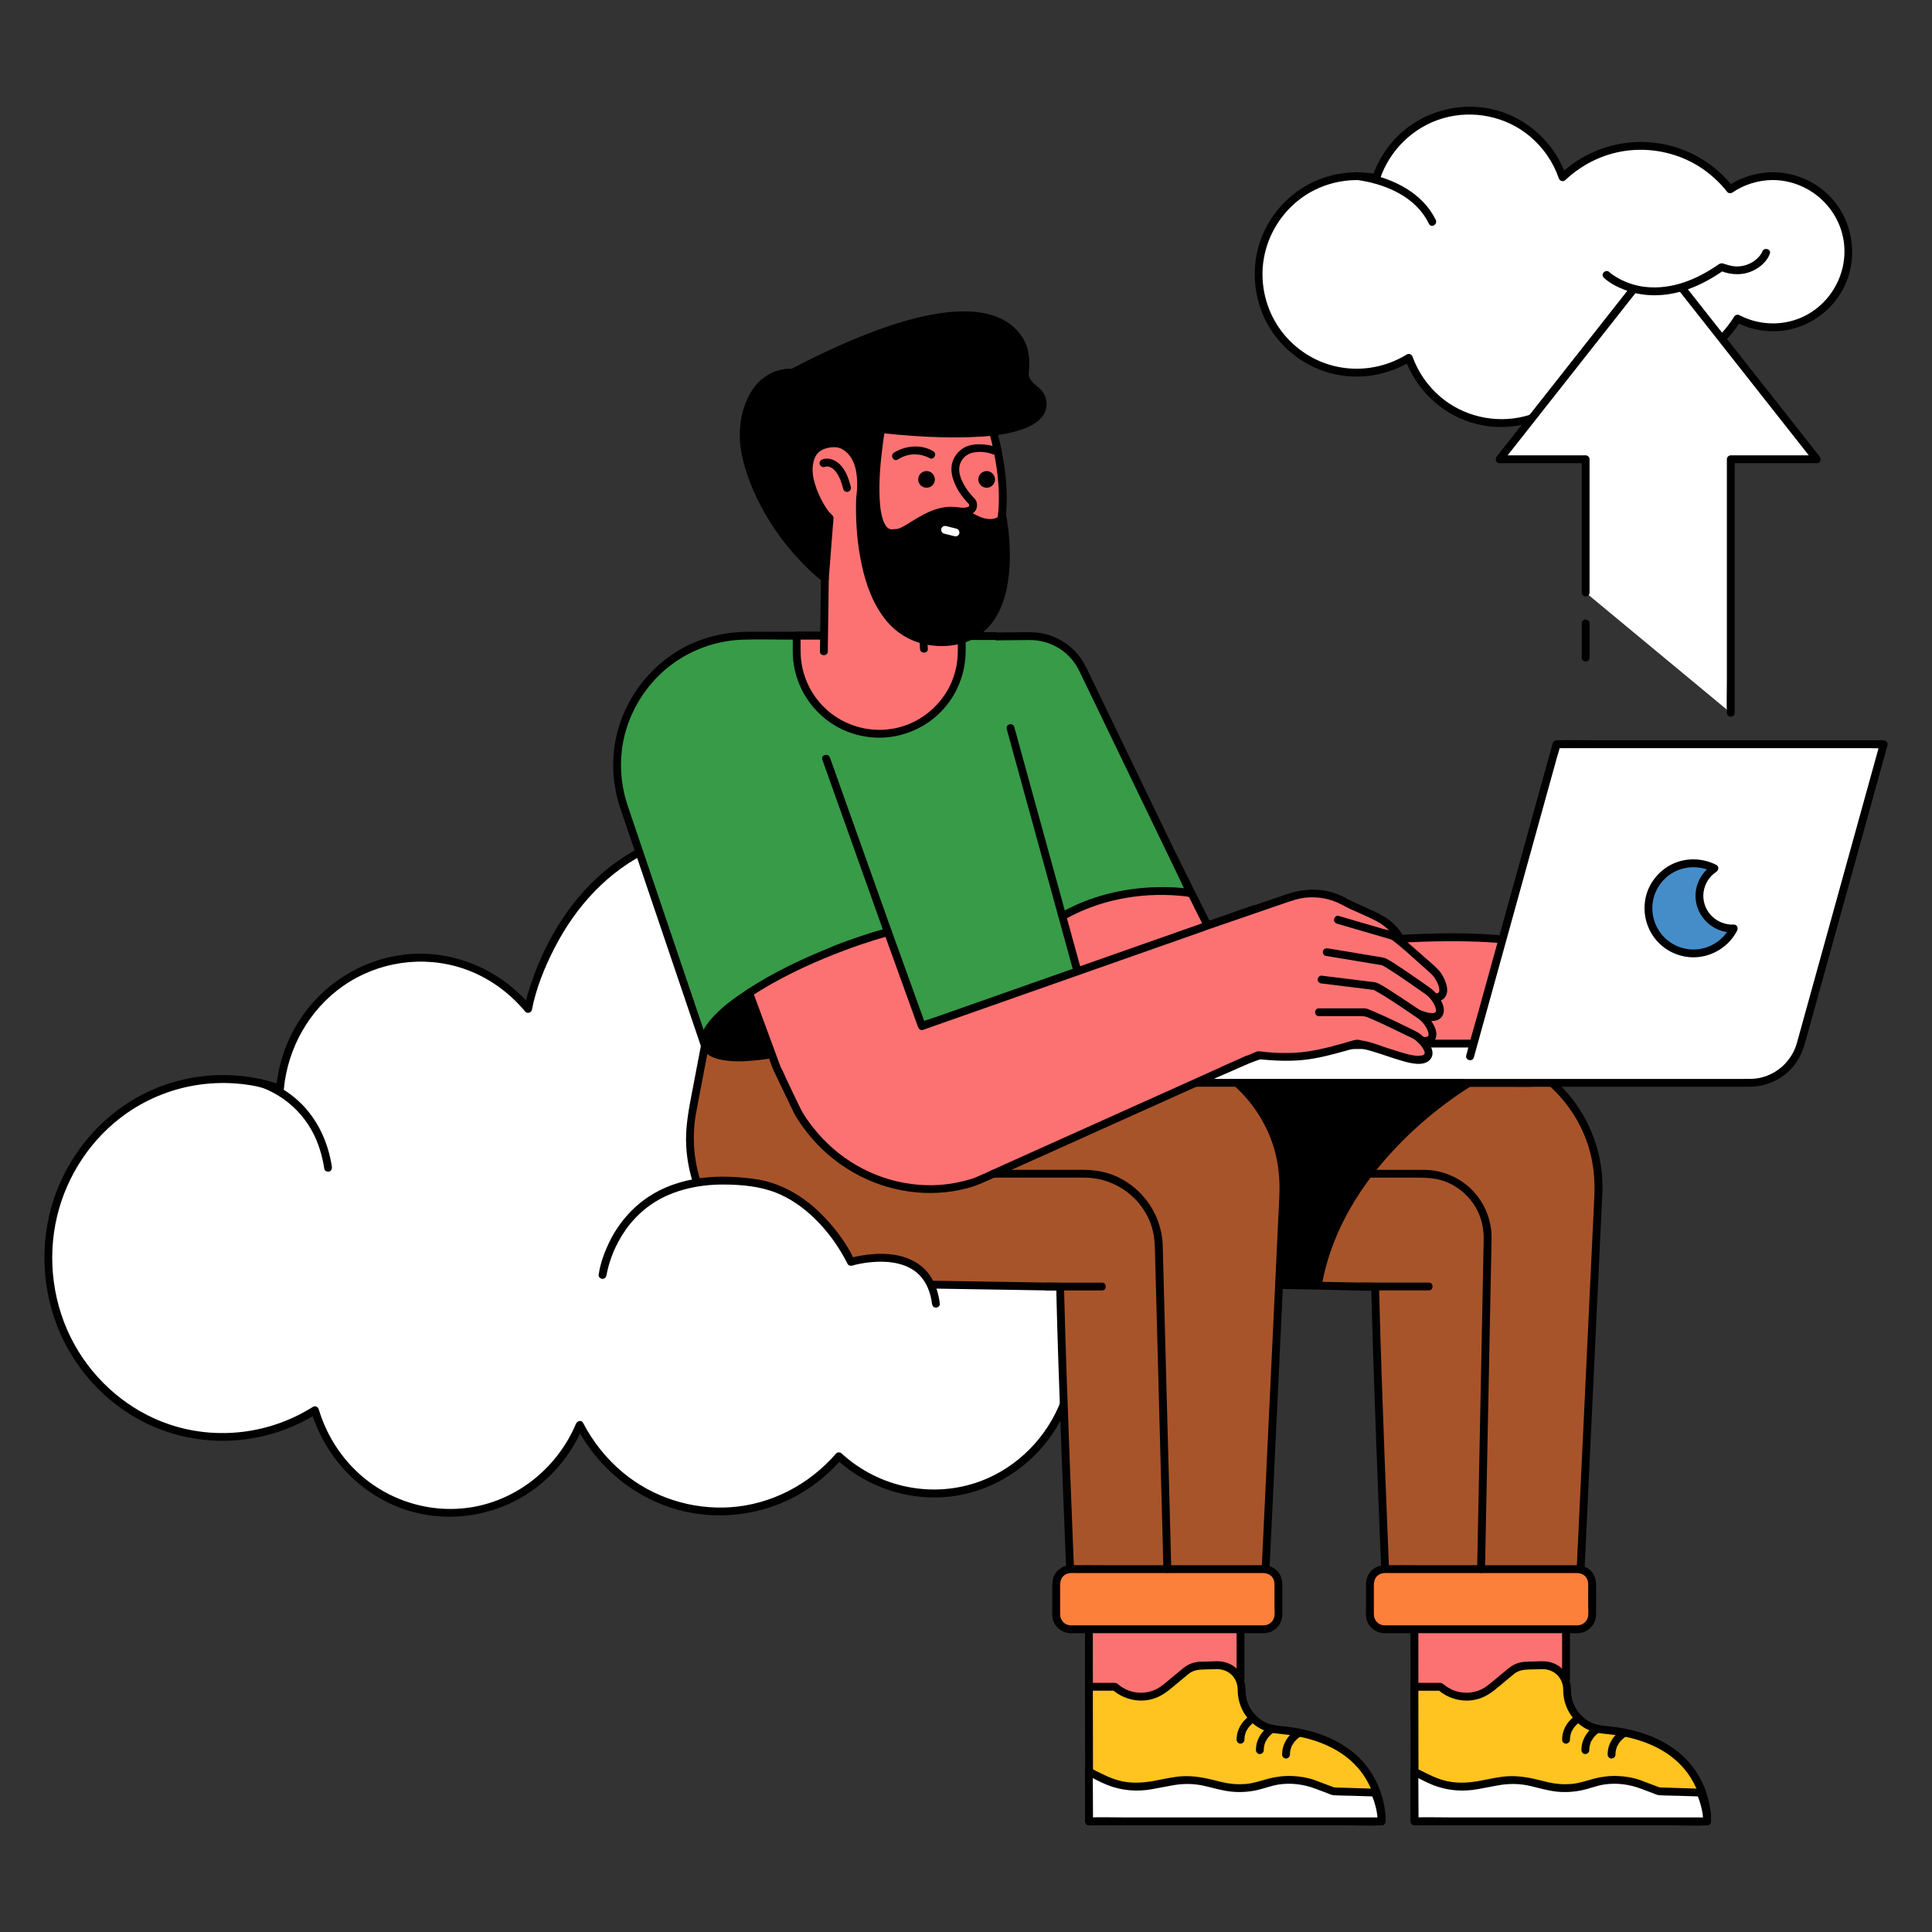 <?xml version="1.0" encoding="UTF-8"?><svg id="a" xmlns="http://www.w3.org/2000/svg" viewBox="0 0 1000 1000"><rect x="0" y="0" width="1000" height="1000" fill="#333333" stroke="none"/><defs><style>.b{fill:#fc7f3a;}.c{fill:#fff;}.d{fill:#fc7272;}.e{fill:#ffc41f;}.f{fill:#a8542a;}.g{fill:#458dc9;}.h{fill:#389b48;}.i{stroke:#000;stroke-miterlimit:10;stroke-width:1.35px;}</style></defs><g><path class="c" d="M500.54,530.6c0,50.02-39.53,90.58-88.3,90.58-1.87,0-3.72-.07-5.56-.18-.05,.19-.1,.37-.15,.56,10.64,4.96,20.06,12.19,27.69,21.08,12.95-12.01,30.11-19.32,48.94-19.32,40.32,0,73,33.53,73,74.89s-32.68,74.89-73,74.89c-18.83,0-35.99-7.31-48.94-19.32-15.03,17.53-37.06,28.59-61.61,28.59-31.47,0-58.79-18.18-72.55-44.85-11.12,26.79-37.02,45.57-67.19,45.57-32.94,0-60.78-22.39-69.87-53.14-13.83,8.81-30.15,13.91-47.63,13.91-49.92,0-90.38-41.51-90.38-92.72s40.46-92.72,90.38-92.72c10.34,0,20.27,1.79,29.53,5.07,3.47-38.05,34.68-67.83,72.67-67.83,22.36,0,42.37,10.32,55.76,26.56,0,0,18.67-98.43,116.37-93.01"/><path d="M498.51,530.6c-.15,37.24-23.61,72.15-59.3,84.14-10.49,3.53-21.49,4.88-32.53,4.23-.87-.05-1.74,.67-1.96,1.49l-.15,.56c-.21,.81,.13,1.91,.93,2.29,10.49,4.96,19.68,12,27.28,20.76,.74,.85,2.11,.7,2.87,0,17.56-16.1,42.36-22.56,65.46-16.37,19.38,5.19,35.73,18.83,44.88,36.61,9.64,18.72,10.67,41.24,3.12,60.85-7.22,18.76-22.46,34.28-41.32,41.39-24.71,9.31-52.74,3.57-72.14-14.22-.76-.7-2.13-.86-2.87,0-13.85,15.99-33.45,26.36-54.65,27.81-20.15,1.37-40.35-5.13-55.86-18.09-8.47-7.08-15.36-15.78-20.46-25.56-.9-1.73-3.09-.98-3.71,.48-9.04,21.46-28.21,37.85-51.09,42.63-22.45,4.69-46.12-2.34-62.61-18.2-9.15-8.8-15.79-19.87-19.44-32-.37-1.22-1.85-1.93-2.98-1.21-22.11,13.94-49.56,17.45-74.36,9.07-20.78-7.02-38.33-22.06-48.99-41.17-11.19-20.06-14.41-44.15-9.1-66.48,5.11-21.47,18.04-40.87,36.2-53.5,22.93-15.96,52.26-19.85,78.64-10.66,1.35,.47,2.45-.74,2.57-1.96,2.03-21.08,13.15-40.88,30.56-53.08,18.04-12.64,41.33-16.12,62.25-9.1,12.62,4.23,23.67,12.15,32.16,22.34,.95,1.14,3.12,.54,3.39-.9,2.12-11.12,6.6-22.1,11.74-32.12,10.98-21.4,27.67-39.85,49.67-50.15,16.53-7.74,34.9-10.21,53.01-9.25,2.61,.14,2.6-3.92,0-4.06-16.75-.88-33.77,1.11-49.42,7.37-12.53,5.01-23.91,12.52-33.54,21.97-14.81,14.56-25.4,33.21-31.95,52.83-1.35,4.03-2.62,8.15-3.42,12.33l3.39-.9c-16.06-19.27-41.04-29.69-66.06-26.61-21.84,2.69-41.46,15.23-53.5,33.59-7.02,10.7-11.12,23.01-12.35,35.72l2.57-1.96c-24.8-8.64-52.55-6.15-75.31,6.97-19.99,11.52-35.14,30.5-42.35,52.38-7.47,22.68-6.13,47.86,3.55,69.66,9.32,20.99,26.46,38.4,47.53,47.64,27.57,12.09,59.71,9.57,85.18-6.48l-2.98-1.21c6.94,23.05,24.31,42.13,47.06,50.33,23.31,8.4,49.89,4.12,69.54-10.91,10.83-8.29,19.09-19.3,24.38-31.85l-3.71,.48c9.56,18.32,25.44,32.87,44.74,40.37,20.4,7.92,43.58,7.13,63.5-1.83,11.18-5.03,21.1-12.61,29.11-21.86h-2.87c18.45,16.92,44.38,23.86,68.73,17.6,20.62-5.31,38.27-19.77,47.99-38.66,10.27-19.95,11.52-44.13,3.14-64.97-7.94-19.75-23.79-35.71-43.77-43.24-26.06-9.83-55.69-3.44-76.09,15.27h2.87c-7.8-9-17.33-16.31-28.1-21.4l.93,2.29,.15-.56-1.96,1.49c19.74,1.16,39.51-4.22,55.81-15.46,15.64-10.8,27.61-26.34,34.23-44.15,3.9-10.48,5.8-21.64,5.84-32.81,.01-2.61-4.05-2.62-4.06,0h0Z"/></g><g><polyline class="d" points="563.6 823.68 563.64 888.68 642.09 869.01 642.09 797.29"/><path d="M561.57,823.68v22.07l.03,34.88v8.05c0,1.34,1.3,2.28,2.57,1.96l26.6-6.67,42.12-10.56,9.73-2.44c.86-.22,1.49-1.08,1.49-1.96v-71.72c0-2.61-4.06-2.62-4.06,0v71.72l1.49-1.96-26.6,6.67-42.12,10.56-9.73,2.44,2.57,1.96v-22.07l-.03-34.88v-8.05c0-2.61-4.07-2.62-4.06,0h0Z"/></g><g><polyline class="d" points="732.09 823.68 732.12 888.68 810.58 869.01 810.58 797.29"/><path d="M730.06,823.68v22.07l.03,34.88v8.05c0,1.34,1.3,2.28,2.57,1.96l26.6-6.67,42.12-10.56,9.73-2.44c.86-.22,1.49-1.08,1.49-1.96v-71.72c0-2.61-4.06-2.62-4.06,0v71.72l1.49-1.96-26.6,6.67-42.12,10.56-9.73,2.44,2.57,1.96v-22.07l-.03-34.88v-8.05c0-2.61-4.07-2.62-4.06,0h0Z"/></g><g><path class="f" d="M711.79,666.02c1.35,59.54,6.33,173.82,6.33,173.82l98.69,.63,10.57-223.35c1.54-40.92-31.21-74.92-72.16-74.92h-227.48v120.44l184.05,3.38Z"/><path d="M709.76,666.02c.3,13.31,.71,26.62,1.14,39.93,.49,14.9,1.02,29.8,1.58,44.7,.53,14.11,1.08,28.22,1.65,42.33,.43,10.69,.87,21.39,1.32,32.08,.2,4.85,.27,9.73,.62,14.58,0,.07,0,.13,0,.2,.05,1.1,.89,2.02,2.03,2.03l33.31,.21,53.13,.34,12.25,.08c1.14,0,1.98-.94,2.03-2.03l.37-7.73,.97-20.59,1.41-29.77,1.68-35.42,1.76-37.24,1.67-35.19,1.4-29.62,.97-20.42c.13-2.81,.32-5.62,.38-8.43,.39-16.93-5.14-33.67-15.5-47.06-10.11-13.07-24.55-22.6-40.59-26.61-7.04-1.76-14.2-2.23-21.42-2.23h-224.19c-1.1,0-2.03,.93-2.03,2.03v105.65c0,4.84-.2,9.74,0,14.58,0,.07,0,.14,0,.21,0,1.11,.93,2.01,2.03,2.03l18.31,.34,43.96,.81,53.18,.98,45.97,.85c7.42,.14,14.9,.55,22.32,.41,.1,0,.21,0,.31,0,2.61,.05,2.61-4.01,0-4.06l-18.31-.34-43.96-.81-53.18-.98-45.97-.85-15.14-.28c-2.36-.04-4.83-.31-7.18-.13-.1,0-.21,0-.31,0l2.03,2.03v-115.51c0-1.53,.19-3.2,0-4.73,0-.07,0-.14,0-.21l-2.03,2.03h217.22c3.34,0,6.68,0,10.01,0,13.89,.01,27.48,4.02,39.07,11.7,13.47,8.93,23.64,22.57,28.33,38.04,2.52,8.3,3.27,16.83,2.86,25.46l-.71,14.97-1.22,25.79-1.56,32.98-1.74,36.68-1.72,36.43-1.55,32.69-1.2,25.4-.67,14.25-.09,1.85,2.03-2.03-33.31-.21-53.13-.34-12.25-.08,2.03,2.03c-.17-3.95-.34-7.89-.51-11.84-.43-10.1-.85-20.19-1.25-30.29-.56-13.82-1.11-27.65-1.63-41.48-.57-14.93-1.11-29.86-1.61-44.79-.46-13.65-.89-27.31-1.22-40.96-.04-1.49-.07-2.97-.11-4.46-.06-2.61-4.12-2.62-4.06,0Z"/></g><path class="i" d="M669.3,560.46h93.71s-68.14,38.35-79.64,105.44c-36.54-1.81-47.18,0-47.18,0l-5.22-105.03,38.33-.42Z"/><g><rect class="b" x="709.08" y="812.17" width="115.03" height="31.13" rx="7.54" ry="7.54"/><path d="M716.62,845.33h96.58c2.28,0,4.68,.2,6.84-.67,3.75-1.5,6.06-5.07,6.1-9.08,.02-2.24,0-4.49,0-6.73v-8.16c0-3.17-.87-6.17-3.4-8.27-2.65-2.2-5.61-2.27-8.79-2.27h-79.6c-5.89,0-11.78-.1-17.67,0-3.56,.06-6.91,1.95-8.56,5.17-1.19,2.32-1.08,4.74-1.08,7.24v8.9c0,2.03-.18,4.19,.19,6.2,.84,4.48,4.92,7.58,9.38,7.68,2.61,.06,2.61-4,0-4.06-3.21-.07-5.49-2.6-5.51-5.75-.01-2.22,0-4.45,0-6.67v-7.97c0-2.49,.58-4.84,3.01-6.08,1.69-.86,3.91-.59,5.76-.59h77.96c6.15,0,12.3-.03,18.45,0,1.95,.01,3.75,.79,4.85,2.45,1.17,1.76,.92,3.89,.92,5.9v8.67c0,1.73,.22,3.63-.05,5.35-.43,2.76-2.8,4.65-5.55,4.7-.55,0-1.11,0-1.66,0h-98.2c-2.61,0-2.62,4.06,0,4.06Z"/></g><path d="M704.77,667.92h34.76c2.61,0,2.62-4.06,0-4.06h-34.76c-2.61,0-2.62,4.06,0,4.06h0Z"/><path d="M664.04,609.56h71.02c4.67,0,9.19,.48,13.58,2.24,7.71,3.08,14.12,9.5,17.15,17.23,1.63,4.17,2.24,8.49,2.16,12.95l-.32,16.1-.61,30.93-.76,38.16-.76,38.06-.61,30.64-.31,15.62v.69c-.07,2.61,3.99,2.61,4.05,0l.22-11.03,.56-28.01,.74-37.37,.78-39.12,.66-33.25,.39-19.77c.03-1.52,.09-3.05,.02-4.57-.39-9.1-4.37-17.87-11.04-24.09-6.48-6.05-15.06-9.41-23.93-9.46-2.21-.01-4.42,0-6.64,0h-66.35c-2.61,0-2.62,4.06,0,4.06h0Z"/><g><path class="d" d="M607.4,443.74l25.89,51.77s153.6-23.68,175.93,.68c22.33,24.36,18.27,52.1,18.27,52.1l-267.21,8.71-49.46-71.64"/><path d="M605.65,444.76l8.71,17.41,13.97,27.94,3.21,6.41c.43,.87,1.43,1.07,2.29,.93,7.65-1.18,14.57-2.08,22.09-3.03,17.1-2.16,34.26-3.97,51.44-5.29,19.07-1.46,38.26-2.44,57.38-1.71,7.92,.3,15.85,.87,23.58,2.28,3.13,.57,6.25,1.28,9.28,2.26,.65,.21,1.3,.43,1.94,.67,.29,.11,.59,.22,.88,.34,.17,.07,.34,.14,.51,.21,.45,.19-.22-.1,.18,.08,1.14,.5,2.25,1.05,3.31,1.69,.49,.29,.95,.61,1.42,.93,.08,.06,.16,.12,.24,.18,.41,.3-.34-.27,.05,.04,.22,.18,.44,.36,.66,.55,2.03,1.81,3.74,4.05,5.36,6.22,4.28,5.72,7.7,12.09,9.99,18.86,2.71,8.01,4.12,16.68,3.44,25.14-.03,.33-.23,1.98-.07,.86l1.96-1.49-7.18,.23-19.43,.63-28.71,.94-35.17,1.15-38.37,1.25-38.73,1.26-36.26,1.18-30.52,1-21.96,.72c-3.45,.11-7.01-.02-10.44,.34-.15,.02-.3,0-.44,.01l1.75,1.01-16.69-24.17-26.62-38.57-6.15-8.9c-1.47-2.14-4.99-.11-3.51,2.05l17.37,25.17,26.78,38.79c1.75,2.54,3.39,5.25,5.3,7.68,1.11,1.4,2.97,.97,4.56,.92l22.52-.73,39.13-1.28,48.97-1.6,51.7-1.69,47.29-1.54,36.24-1.18,17.77-.58,.78-.03c.8-.03,1.83-.61,1.96-1.49,.92-6.33,.23-13.02-1-19.25-1.22-6.18-3.28-12.18-6.07-17.82-3.11-6.29-7.22-12.69-12.29-17.59-3.88-3.75-9.36-5.66-14.48-7.01-7.29-1.92-14.87-2.77-22.37-3.32-19-1.39-38.17-.62-57.16,.63-18.31,1.2-36.58,3.03-54.79,5.24-6.36,.77-12.71,1.6-19.05,2.47-2.99,.41-6.13,.64-9.08,1.31-.13,.03-.27,.04-.4,.06l2.29,.93-8.71-17.41-13.97-27.94-3.21-6.41c-1.17-2.34-4.67-.28-3.51,2.05h0Z"/></g><g><path class="h" d="M484.44,329.73l48.48-.48c11.71-.12,22.43,6.54,27.52,17.09l55.95,116.02s-45.33-8.8-81.2,22.33c-3.38,11.5-50.75-154.95-50.75-154.95Z"/><path d="M484.44,331.76l16.25-.16,25.96-.26c2.04-.02,4.08-.05,6.13-.06,5.62-.04,11.08,1.5,15.81,4.55,4.42,2.85,7.85,6.91,10.14,11.62,.41,.84,.81,1.68,1.21,2.52l6.59,13.66,10.33,21.42,12.02,24.93,11.69,24.25,9.18,19.04c1.55,3.22,2.99,6.52,4.67,9.67,.07,.14,.14,.29,.21,.43l2.29-2.98c-6.17-1.19-12.66-1.35-18.92-1.17-14.26,.41-28.45,3.45-41.46,9.36-3.94,1.79-7.75,3.85-11.4,6.16-3.83,2.43-7.75,5.12-11.07,8.22-.33,.31-.92,.82-.9,1.33-.02-.41,.28-.55,.08-.25,.34-.52,.85-.83,1.43-.82,.44,0,.46,.03,.83,.22-.36-.19,.2,.05,.21,.18,0-.06-.36-.39-.41-.44,.31,.26,.29,.42,.07,.08-.08-.13-.17-.25-.25-.38-.18-.29-.35-.6-.52-.9-.44-.81-.83-1.65-1.21-2.49-.23-.51-.45-1.02-.67-1.53-.21-.48,.12,.3,0-.02-.06-.14-.12-.28-.17-.41-.13-.32-.27-.65-.4-.97-.54-1.33-1.06-2.67-1.57-4.02-2.78-7.36-5.29-14.84-7.74-22.31-3.13-9.52-6.14-19.08-9.1-28.65-3.17-10.26-6.29-20.54-9.37-30.83-2.83-9.47-5.63-18.94-8.41-28.43-2.13-7.26-4.24-14.53-6.34-21.8-1.04-3.62-2.04-7.25-3.12-10.86-.05-.16-.09-.32-.14-.48-.71-2.51-4.63-1.44-3.91,1.08,.43,1.51,.86,3.02,1.3,4.53,1.17,4.09,2.35,8.18,3.53,12.26,1.73,5.98,3.47,11.95,5.22,17.92,2.13,7.26,4.27,14.52,6.43,21.77,2.34,7.86,4.7,15.72,7.09,23.56,2.38,7.8,4.78,15.59,7.23,23.37,2.23,7.08,4.5,14.15,6.84,21.2,1.89,5.68,3.82,11.35,5.9,16.97,1.42,3.82,2.85,7.69,4.66,11.35,.89,1.8,2.7,5.28,5.24,3.72,.63-.38,1-1.02,1.21-1.71l-.52,.9c12.05-10.41,26.68-17.31,42.23-20.59,10.33-2.18,21.03-2.82,31.55-1.9,.82,.07,1.64,.15,2.46,.25,.34,.04,.69,.08,1.03,.13,.53,.06-.39-.06,0,0,.13,.02,.27,.04,.4,.06,.52,.08,1.03,.15,1.55,.25,1.79,.35,3.08-1.34,2.29-2.98l-3.26-6.77-8.38-17.37-11.36-23.56-12.22-25.35-10.96-22.73-7.57-15.7c-1.9-3.95-3.69-7.79-6.54-11.21-4.41-5.28-10.64-9.06-17.34-10.6-3.18-.73-6.39-.84-9.63-.81l-23.32,.23-21.85,.22h-1.26c-2.61,.04-2.62,4.1,0,4.07Z"/></g><g><path d="M540.06,541.03l19.04,.47s6.6,21.06-11.32,30.17c-17.4,8.86-7.72-30.64-7.72-30.64Z"/><path d="M540.06,543.06l19.04,.47-1.96-1.49c.32,1.04,.53,2.13,.71,3.21,.04,.26,.08,.52,.12,.78,.08,.53-.04-.3,0,.05,.02,.15,.04,.29,.05,.44,.07,.63,.13,1.26,.16,1.89,.09,1.48,.08,2.96-.04,4.43-.24,2.97-1.1,6.26-2.67,9.03-1.98,3.5-5.02,6.15-8.57,7.98-.75,.39-.88,.46-1.57,.69-.28,.1-.57,.18-.86,.25-.11,.03-.22,.05-.33,.07-.45,.11-.14,.04-.17,.04-.22,.02-.44,.04-.66,.04-.17,0-.9-.1-.28,.01-.21-.04-.42-.09-.63-.14-.08-.02-.16-.06-.24-.08-.37-.11,.39,.24-.02-.02-.17-.11-.35-.21-.52-.32,.18,.12,.14,.15-.11-.12-.14-.16-.29-.31-.42-.47,.38,.45-.12-.2-.21-.35-.11-.18-.2-.37-.3-.55-.06-.1-.1-.22-.15-.32,.2,.43,.07,.18,.04,.08-.2-.54-.37-1.08-.51-1.64-.12-.49-.21-.99-.3-1.49-.1-.58,0,.07-.07-.52-.04-.37-.08-.74-.1-1.11-.1-1.3-.12-2.61-.09-3.92,.03-1.37,.11-2.73,.23-4.1,.05-.61,.11-1.23,.18-1.84,.04-.34,.08-.67,.12-1.01,.02-.17,.04-.33,.06-.5,0-.08,.1-.75,.04-.35,.48-3.56,1.11-7.13,1.96-10.62,.62-2.54-3.29-3.62-3.91-1.08-.79,3.24-1.38,6.55-1.86,9.85-.81,5.66-1.52,11.7-.28,17.36,.51,2.31,1.51,4.65,3.47,6.08,2.03,1.48,4.68,1.45,6.98,.66,7.96-2.71,13.79-9.99,15.33-18.14,.93-4.95,.81-10.5-.7-15.34-.27-.87-1.04-1.47-1.96-1.49l-19.04-.47c-2.61-.06-2.61,4,0,4.06Z"/></g><g><path d="M401.31,518.24s-32.69,6.29-36.46,25.15c-3.77,18.86,44,23.26,44,23.26"/><path d="M400.77,516.28c-5.34,1.03-10.6,2.83-15.6,4.96-8.18,3.47-17.03,8.77-20.82,17.21-1.58,3.52-2.42,7.49-.97,11.19,1.31,3.34,3.89,5.86,6.79,7.88,6.58,4.57,14.82,6.84,22.55,8.55,3.34,.74,6.71,1.35,10.09,1.84,1.9,.28,3.85,.64,5.77,.74,.09,0,.18,.02,.27,.03,1.09,.1,2.03-1.01,2.03-2.03,0-1.18-.93-1.93-2.03-2.03-1.16-.11-2.31-.26-3.46-.4-.35-.05,.43,.06-.05,0-.14-.02-.28-.04-.41-.06-.32-.04-.64-.09-.95-.14-.71-.1-1.41-.21-2.12-.33-1.61-.26-3.21-.54-4.81-.86-7.43-1.45-15.09-3.38-21.63-6.88-.77-.41-1.52-.85-2.26-1.32-.37-.24-.73-.48-1.09-.73-.16-.11-.32-.23-.48-.35-.25-.18,.04,.04-.28-.22-.63-.51-1.24-1.05-1.8-1.63-.25-.26-.49-.52-.72-.8-.05-.06-.35-.43-.23-.27,.11,.14-.19-.27-.25-.35-.42-.6-.78-1.23-1.07-1.9,.14,.33,0,.02-.04-.13s-.11-.31-.16-.47c-.11-.34-.19-.69-.26-1.04-.03-.17-.08-.61-.04-.2-.02-.17-.03-.34-.04-.51-.02-.37-.02-.75,0-1.12,0-.18,.03-.35,.04-.53,0-.09-.04,.2,.03-.18,.1-.55,.22-1.09,.38-1.62,2.3-8.16,10.45-13.39,17.82-16.82,5.25-2.44,10.9-4.05,16.59-5.5,.1-.03,.21-.04,.31-.06,2.56-.49,1.48-4.41-1.08-3.91h0Z"/></g><g><path class="h" d="M514.89,329.25h-87.6c-12.52,0-19.06,5.18-24.43,23.55,0,0-24.65,108.2-38,188.97,83.73,21.41,203.49-.27,203.49-.27l-45.33-164.65"/><path d="M514.89,327.22h-73.06c-4.84,0-9.67-.01-14.51,0s-10.05,.8-14.16,3.7c-5.29,3.73-8.23,9.72-10.41,15.65-1.76,4.78-2.75,9.64-3.86,14.59-2.09,9.37-4.15,18.75-6.18,28.13-2.99,13.82-5.93,27.64-8.8,41.48-3.37,16.24-6.66,32.5-9.82,48.78-3.22,16.59-6.32,33.2-9.2,49.84-.68,3.94-1.35,7.88-2,11.82-.18,1.07,.27,2.2,1.42,2.5,17.11,4.36,34.68,6.78,52.27,8.15,17.76,1.38,35.6,1.63,53.4,1.16,15.94-.42,31.86-1.44,47.73-2.94,11.83-1.12,23.64-2.5,35.41-4.17,3.58-.51,7.15-1.04,10.72-1.62,1.6-.26,3.25-.43,4.83-.81,.07-.02,.14-.03,.22-.04,1.08-.2,1.69-1.51,1.42-2.5l-1.21-4.4-3.29-11.96-4.87-17.7-5.95-21.6-6.51-23.66-6.61-24.01-6.13-22.27-5.18-18.82-3.73-13.54c-.59-2.14-1.12-4.3-1.77-6.42-.03-.09-.05-.19-.08-.28-.69-2.52-4.61-1.45-3.91,1.08l1.21,4.4,3.29,11.96,4.87,17.7,5.95,21.6,6.51,23.66,6.61,24.01,6.13,22.27,5.18,18.82,3.73,13.54c.58,2.12,1.03,4.35,1.77,6.42,.03,.09,.05,.19,.08,.28l1.42-2.5c-4.15,.75-8.33,1.38-12.5,1.99-10.73,1.58-21.56,2.89-32.63,4.01-15.37,1.55-30.79,2.65-46.23,3.22-17.56,.64-35.15,.6-52.69-.46-17.56-1.06-35.11-3.13-52.29-7.03-2.03-.46-4.06-.95-6.07-1.46l1.42,2.5c2.71-16.38,5.67-32.72,8.77-49.03s6.39-32.89,9.75-49.3c2.98-14.56,6.03-29.11,9.15-43.64,2.3-10.7,4.63-21.39,6.99-32.08,1.08-4.87,2.1-9.75,3.27-14.6,1.15-4.8,3.07-9.76,5.71-13.95,2.81-4.46,6.58-7.13,11.67-8.05,2.14-.38,4.53-.38,6.82-.38h85.94c2.61,0,2.62-4.06,0-4.06h0Z"/></g><g><path class="e" d="M613.78,864.95l-10.48,8.65c-7.65,6.31-18.77,6.09-26.16-.52h-13.53l.12,69.69h151.38s2.58-42.98-53.93-47.52c-10.55-.85-18.61-9.78-18.51-20.37v-.54c.08-6.98-5.66-12.62-12.63-12.44l-8.73,.23c-2.75,.07-5.4,1.06-7.52,2.81Z"/><path d="M612.35,863.51l-6.38,5.27c-2.47,2.04-4.86,4.28-7.77,5.68-4.83,2.32-10.77,2.27-15.57-.11-1.23-.61-2.42-1.34-3.48-2.21-.71-.58-1.25-1.05-2.22-1.09-1.22-.05-2.45,0-3.67,0h-9.65c-1.1,0-2.03,.93-2.03,2.03l.04,23.67,.06,37.42v8.6c.02,1.1,.94,2.03,2.04,2.03h15.14c12.03,0,24.06,0,36.09,0h81.56c6.1,0,12.23,.19,18.33,0,.09,0,.17,0,.26,0,1.15,0,1.97-.93,2.03-2.03,.19-3.29-.34-6.73-1.04-9.93-1.6-7.41-5.03-14.37-9.93-20.15-7.3-8.61-17.7-13.95-28.48-16.78-3.66-.96-7.39-1.63-11.14-2.13-3.75-.49-7.6-.46-11.1-2.05-6.44-2.93-10.69-9.42-10.75-16.5-.03-3.85-.9-7.26-3.39-10.28s-5.98-4.65-9.72-5.02c-2.06-.2-4.21,.01-6.28,.07-2.31,.06-4.71-.03-6.97,.48s-4.2,1.61-5.98,3.03c-.86,.68-.71,2.16,0,2.87,.85,.85,2.01,.69,2.87,0,2.28-1.81,4.9-2.19,7.69-2.26,2.24-.06,4.47-.12,6.71-.18,6.31-.15,11.03,4.5,11.02,10.8,0,7.44,3.5,14.37,9.59,18.67,3.02,2.13,6.58,3.38,10.24,3.8,3.76,.43,7.5,.76,11.22,1.49,10.98,2.16,21.73,6.59,29.56,14.61,2.87,2.94,5.01,5.88,6.98,9.61,.43,.82,.84,1.66,1.22,2.51,.09,.21,.18,.41,.27,.62,.14,.33-.1-.26,.09,.21,.16,.4,.32,.81,.48,1.22,.56,1.49,1.04,3.02,1.45,4.56,.35,1.33,.64,2.68,.86,4.04,.05,.29,.09,.58,.14,.86,.02,.13,.04,.26,.06,.39-.02-.17-.04-.38,0,.05,.06,.52,.12,1.05,.17,1.57,.1,1.21,.02,2.44,.12,3.64,0,.05,0,.11,0,.17l2.03-2.03h-15.14c-12.03,0-24.06,0-36.09,0h-93.98c-1.94,0-3.97-.16-5.91,0-.09,0-.18,0-.26,0l2.03,2.03-.04-23.67-.06-37.42v-8.6l-2.04,2.03h13.53l-1.44-.59c6.01,5.38,14.77,7.21,22.37,4.38,4.89-1.82,8.7-5.54,12.67-8.81l4.48-3.69c2.02-1.66-.87-4.52-2.87-2.87Z"/></g><g><path class="f" d="M548.72,666.02c1.35,59.54,6.33,173.82,6.33,173.82l98.69,.63,10.57-223.35c1.54-40.92-31.21-74.92-72.16-74.92h-227.48l-6.23,32.6c-8.76,45.86,25.95,88.54,72.64,89.3l117.63,1.92Z"/><path d="M546.69,666.02c.3,13.29,.71,26.58,1.14,39.87,.49,14.95,1.03,29.89,1.59,44.84,.53,14.09,1.08,28.18,1.65,42.26,.43,10.72,.87,21.44,1.32,32.15,.2,4.83,.26,9.68,.62,14.5,0,.07,0,.13,0,.2,.05,1.1,.89,2.02,2.03,2.03l33.57,.21,53.04,.34,12.08,.08c1.14,0,1.98-.94,2.03-2.03l.36-7.67,.98-20.67,1.41-29.79,1.68-35.44,1.76-37.1,1.67-35.22,1.41-29.75,.96-20.33c.14-2.89,.33-5.78,.39-8.67,.34-16.89-5.22-33.56-15.56-46.9-10.11-13.05-24.55-22.55-40.58-26.55-7.03-1.75-14.17-2.22-21.38-2.22h-224.18c-.83,0-1.79,.63-1.96,1.49l-4.4,23.02c-1.83,9.6-3.72,19.06-3.12,28.91,.86,14.13,5.65,27.93,13.79,39.52,8.02,11.42,19.05,20.68,31.82,26.34,9.88,4.38,20.41,6.52,31.2,6.69l15.27,.25,27.63,.45,31.46,.51,27.13,.44,14.55,.24h.67c2.61,.05,2.61-4.01,0-4.05l-9.91-.16-24.37-.4-30.65-.5-29.23-.48-19.64-.32c-7-.11-13.91-.57-20.74-2.3-13.34-3.39-25.51-10.59-34.97-20.57-9.42-9.93-15.93-22.44-18.66-35.85-1.42-6.94-1.76-14.09-1.12-21.14,.33-3.64,1.03-7.21,1.72-10.79l5.09-26.67,.39-2.07-1.96,1.49h217.23c3.33,0,6.67,0,10,0,13.85,.01,27.4,3.99,38.96,11.63,13.56,8.96,23.79,22.66,28.48,38.22,2.49,8.27,3.23,16.75,2.83,25.34l-.71,14.96-1.22,25.8-1.56,32.99-1.74,36.7-1.72,36.44-1.55,32.7-1.2,25.31-.68,14.28-.09,1.87,2.03-2.03-33.57-.21-53.04-.34-12.08-.08,2.03,2.03c-.17-3.93-.34-7.87-.5-11.8-.43-10.13-.85-20.26-1.26-30.39-.56-13.81-1.1-27.62-1.63-41.43-.57-14.97-1.11-29.95-1.62-44.93-.46-13.63-.88-27.26-1.22-40.89-.04-1.46-.07-2.93-.1-4.39-.06-2.61-4.12-2.62-4.06,0Z"/></g><g><path class="c" d="M563.72,942.76h151.38s.1-6.01-3.32-14.89l-21.65-.68-10.28-3.88c-8.26-2.75-17.19-2.71-25.42,.11h0c-7.18,2.46-14.91,2.81-22.28,1.02l-8.16-1.99c-5.47-1.33-11.15-1.49-16.69-.46l-11.57,2.16c-8.56,1.6-17.41,.34-25.18-3.59l-6.96-3.52,.12,25.71Z"/><path d="M563.72,944.79h51.23c14.58,0,29.17,0,43.75,0h37.81c6.1,0,12.23,.19,18.33,0,.09,0,.17,0,.26,0,1.11,0,2.02-.93,2.03-2.03,.07-5.2-1.57-10.63-3.39-15.43-.33-.87-1-1.46-1.96-1.49l-20.34-.64c-.38-.01-.8-.07-1.18-.04s.39-.01,.39,.06c0-.03-.49-.18-.5-.19l-5.43-2.05c-1.43-.54-2.85-1.11-4.3-1.62-3.65-1.29-7.62-1.93-11.48-2.09-4.17-.17-8.4,.31-12.43,1.38s-7.66,2.41-11.77,2.74-8.1,.01-12.06-.93c-1.64-.39-3.27-.8-4.91-1.2-6.17-1.51-12.25-2.46-18.62-1.62-3.86,.51-7.69,1.36-11.52,2.08-5.69,1.06-11.32,1.47-17.04,.23-5.21-1.13-9.78-3.55-14.49-5.93l-1.48-.75c-1.34-.68-3.06,.14-3.05,1.75l.11,22.54v3.17c.03,2.61,4.09,2.62,4.07,0l-.11-22.54v-3.17l-3.07,1.75c3.45,1.74,6.87,3.64,10.46,5.09,7.37,2.98,15.48,3.64,23.27,2.22,3.48-.64,6.96-1.3,10.44-1.95,5.79-1.08,11.51-1.01,17.24,.38,4.43,1.08,8.86,2.36,13.4,2.84,4.3,.45,8.67,.18,12.9-.71,3.97-.84,7.71-2.43,11.75-3.01,6.4-.92,12.86-.06,18.88,2.22l6.11,2.3c1.02,.38,2.1,.96,3.19,1.04,3.19,.22,6.42,.2,9.61,.3l11.25,.35,.7,.02-1.96-1.49c1.72,4.53,3.31,9.55,3.24,14.35l2.03-2.03h-51.23c-14.58,0-29.17,0-43.75,0h-37.81c-6.1,0-12.23-.19-18.33,0-.09,0-.17,0-.26,0-2.61,0-2.62,4.06,0,4.06Z"/></g><path d="M647.58,887.64c-.96,.51-1.85,1.23-2.65,1.96-1.79,1.62-3.14,3.66-3.99,5.91-.6,1.58-.86,3.3-.87,4.98,0,1.06,.94,2.08,2.03,2.03s2.02-.89,2.03-2.03c0-.33,.01-.66,.04-.99,.01-.18,.04-.37,.05-.55,.02-.24-.01,.15-.02,.16,.02,0,.04-.27,.05-.3,.11-.62,.26-1.23,.47-1.83,.04-.13,.09-.26,.14-.39,.02-.06,.05-.13,.07-.19,.08-.22-.07,.19-.08,.17-.04-.17,.32-.68,.4-.83,.25-.48,.53-.93,.84-1.37,.07-.1,.14-.19,.21-.29,.03-.05,.07-.09,.1-.14,.13-.18-.16,.2-.14,.18,.17-.16,.31-.38,.46-.55,.29-.33,.6-.64,.92-.95,.28-.26,.56-.5,.86-.74,.39-.32-.41,.3,.03-.02,.11-.08,.22-.16,.34-.24,.25-.17,.51-.34,.77-.48,.94-.5,1.3-1.88,.73-2.78-.62-.96-1.77-1.26-2.78-.73h0Z"/><path d="M657.58,893.02c-.96,.51-1.85,1.23-2.65,1.96-1.79,1.62-3.14,3.66-3.99,5.91-.6,1.58-.86,3.3-.87,4.98,0,1.06,.94,2.08,2.03,2.03,1.11-.05,2.02-.89,2.03-2.03,0-.33,.01-.66,.04-.99,.01-.18,.04-.37,.05-.55,.02-.24-.01,.15-.02,.16,.02,0,.04-.27,.05-.3,.11-.62,.26-1.23,.47-1.83,.04-.13,.09-.26,.14-.39,.02-.06,.05-.13,.07-.19,.08-.22-.07,.19-.08,.17-.04-.17,.32-.68,.4-.83,.25-.48,.53-.93,.84-1.37,.07-.1,.14-.19,.21-.29,.03-.05,.07-.09,.1-.14,.13-.18-.16,.2-.14,.18,.17-.16,.31-.38,.46-.55,.29-.33,.6-.64,.92-.95,.28-.26,.56-.5,.86-.74,.39-.32-.41,.3,.03-.02,.11-.08,.22-.16,.34-.24,.25-.17,.51-.34,.77-.48,.94-.5,1.3-1.88,.73-2.78-.62-.96-1.77-1.26-2.78-.73h0Z"/><path d="M671.13,895.33c-.96,.51-1.85,1.23-2.65,1.96-1.79,1.62-3.14,3.66-3.99,5.91-.6,1.58-.86,3.3-.87,4.98,0,1.06,.94,2.08,2.03,2.03,1.11-.05,2.02-.89,2.03-2.03,0-.33,.01-.66,.04-.99,.01-.18,.04-.37,.05-.55,.02-.24-.01,.15-.02,.16,.02,0,.04-.27,.05-.3,.11-.62,.26-1.23,.47-1.83,.04-.13,.09-.26,.14-.39,.02-.06,.05-.13,.07-.19,.08-.22-.07,.19-.08,.17-.04-.17,.32-.68,.4-.83,.25-.48,.53-.93,.84-1.37,.07-.1,.14-.19,.21-.29,.03-.05,.07-.09,.1-.14,.13-.18-.16,.2-.14,.18,.17-.16,.31-.38,.46-.55,.29-.33,.6-.64,.92-.95,.28-.26,.56-.5,.86-.74,.39-.32-.41,.3,.03-.02,.11-.08,.22-.16,.34-.24,.25-.17,.51-.34,.77-.48,.94-.5,1.3-1.88,.73-2.78-.62-.96-1.77-1.26-2.78-.73h0Z"/><g><path class="e" d="M782.27,864.95l-10.48,8.65c-7.65,6.31-18.77,6.09-26.16-.52h-13.53l.12,69.69h151.38s2.58-42.98-53.94-47.52c-10.55-.85-18.61-9.79-18.5-20.36v-.54c.08-6.98-5.66-12.62-12.63-12.44l-8.73,.23c-2.75,.07-5.4,1.06-7.52,2.81Z"/><path d="M780.83,863.51l-6.38,5.27c-2.47,2.04-4.86,4.28-7.77,5.68-4.83,2.32-10.77,2.27-15.57-.11-1.23-.61-2.42-1.34-3.48-2.21-.71-.58-1.25-1.05-2.22-1.09-1.22-.05-2.45,0-3.67,0h-9.65c-1.1,0-2.03,.93-2.03,2.03l.04,23.67,.06,37.42v8.6c.02,1.1,.94,2.03,2.04,2.03h51.23c14.58,0,29.17,0,43.75,0h37.81c6.1,0,12.23,.19,18.33,0,.09,0,.17,0,.26,0,1.15,0,1.97-.93,2.03-2.03,.19-3.29-.35-6.73-1.04-9.93-1.6-7.41-5.03-14.37-9.93-20.15-7.3-8.61-17.7-13.95-28.49-16.78-3.66-.96-7.39-1.63-11.14-2.12s-7.6-.46-11.1-2.05c-6.44-2.93-10.68-9.42-10.74-16.5-.03-3.85-.9-7.26-3.39-10.28-2.41-2.92-5.98-4.65-9.72-5.02-2.06-.2-4.21,.01-6.28,.07-2.31,.06-4.71-.03-6.97,.48-2.23,.51-4.2,1.61-5.98,3.03-.86,.68-.71,2.16,0,2.87,.85,.85,2.01,.69,2.87,0,2.28-1.81,4.9-2.19,7.69-2.26,2.24-.06,4.47-.12,6.71-.18,6.31-.15,11.03,4.5,11.02,10.8,0,7.44,3.5,14.37,9.59,18.67,3.02,2.13,6.58,3.38,10.24,3.8,3.76,.43,7.5,.76,11.22,1.49,10.98,2.16,21.74,6.59,29.56,14.61,2.87,2.94,5.01,5.88,6.98,9.61,.43,.82,.84,1.66,1.22,2.51,.09,.21,.18,.41,.27,.62,.14,.33-.1-.26,.09,.21,.16,.4,.32,.81,.48,1.22,.56,1.49,1.04,3.02,1.45,4.56,.35,1.33,.64,2.68,.86,4.04,.05,.29,.09,.58,.14,.86,.02,.13,.04,.26,.06,.39-.02-.17-.04-.38,0,.05,.06,.52,.12,1.05,.17,1.57,.1,1.21,.02,2.44,.12,3.64,0,.05,0,.11,0,.17l2.03-2.03h-15.14c-12.03,0-24.06,0-36.09,0h-93.98c-1.94,0-3.97-.16-5.91,0-.09,0-.18,0-.26,0l2.03,2.03-.04-23.67-.06-37.42v-8.6l-2.04,2.03h13.53l-1.44-.59c6.01,5.38,14.77,7.21,22.37,4.38,4.89-1.82,8.7-5.54,12.67-8.81l4.48-3.69c2.02-1.66-.87-4.52-2.87-2.87Z"/></g><g><path class="c" d="M732.21,942.76h151.38s.1-6.01-3.32-14.89l-21.65-.68-10.28-3.88c-8.26-2.75-17.19-2.71-25.42,.11h0c-7.18,2.46-14.91,2.81-22.28,1.02l-8.16-1.99c-5.47-1.33-11.15-1.49-16.69-.46l-11.57,2.16c-8.56,1.6-17.41,.34-25.18-3.59l-6.96-3.52,.12,25.71Z"/><path d="M732.21,944.79h132.79c6.1,0,12.23,.19,18.33,0,.09,0,.17,0,.26,0,1.11,0,2.02-.93,2.03-2.03,.07-5.2-1.57-10.63-3.39-15.43-.33-.87-1-1.46-1.96-1.49l-20.34-.64c-.38-.01-.8-.07-1.18-.04s.39-.01,.39,.06c0-.03-.49-.18-.5-.19l-5.43-2.05c-1.43-.54-2.85-1.11-4.3-1.62-3.65-1.29-7.62-1.93-11.48-2.09-4.17-.17-8.4,.31-12.43,1.38-3.94,1.05-7.66,2.41-11.77,2.74s-8.1,.01-12.06-.93c-1.64-.39-3.27-.8-4.91-1.2-6.17-1.51-12.25-2.46-18.62-1.62-3.86,.51-7.69,1.36-11.52,2.08-5.69,1.06-11.32,1.47-17.04,.23-5.21-1.13-9.78-3.55-14.49-5.93l-1.48-.75c-1.34-.68-3.06,.14-3.05,1.75l.11,22.54v3.17c.03,2.61,4.09,2.62,4.07,0l-.11-22.54v-3.17l-3.07,1.75c3.45,1.74,6.87,3.64,10.46,5.09,7.37,2.98,15.48,3.64,23.27,2.22,3.48-.64,6.96-1.3,10.44-1.95,5.79-1.08,11.51-1.01,17.24,.38,4.43,1.08,8.86,2.36,13.4,2.84,4.3,.45,8.67,.18,12.9-.71,3.97-.84,7.71-2.43,11.75-3.01,6.4-.92,12.86-.06,18.88,2.22l6.11,2.3c1.02,.38,2.1,.96,3.19,1.04,3.19,.22,6.42,.2,9.61,.3l11.25,.35,.7,.02-1.96-1.49c1.72,4.53,3.31,9.55,3.24,14.35l2.03-2.03h-132.79c-6.1,0-12.23-.19-18.33,0-.09,0-.17,0-.26,0-2.61,0-2.62,4.06,0,4.06Z"/></g><path d="M816.07,887.64c-.96,.51-1.85,1.23-2.65,1.96-1.79,1.62-3.14,3.66-3.99,5.91-.6,1.58-.86,3.3-.87,4.98,0,1.06,.94,2.08,2.03,2.03s2.02-.89,2.03-2.03c0-.33,.01-.66,.04-.99,.01-.18,.04-.37,.05-.55,.02-.24-.01,.15-.02,.16,.02,0,.04-.27,.05-.3,.11-.62,.26-1.23,.47-1.83,.04-.13,.09-.26,.14-.39,.02-.06,.05-.13,.07-.19,.08-.22-.07,.19-.08,.17-.04-.17,.32-.68,.4-.83,.25-.48,.53-.93,.84-1.37,.07-.1,.14-.19,.21-.29,.03-.05,.07-.09,.1-.14,.13-.18-.16,.2-.14,.18,.17-.16,.31-.38,.46-.55,.29-.33,.6-.64,.92-.95,.28-.26,.56-.5,.86-.74,.39-.32-.41,.3,.03-.02,.11-.08,.22-.16,.34-.24,.25-.17,.51-.34,.77-.48,.94-.5,1.3-1.88,.73-2.78-.62-.96-1.77-1.26-2.78-.73h0Z"/><path d="M826.06,893.02c-.96,.51-1.85,1.23-2.65,1.96-1.79,1.62-3.14,3.66-3.99,5.91-.6,1.58-.86,3.3-.87,4.98,0,1.06,.94,2.08,2.03,2.03s2.02-.89,2.03-2.03c0-.33,.01-.66,.04-.99,.01-.18,.04-.37,.05-.55,.02-.24-.01,.15-.02,.16,.02,0,.04-.27,.05-.3,.11-.62,.26-1.23,.47-1.83,.04-.13,.09-.26,.14-.39,.02-.06,.05-.13,.07-.19,.08-.22-.07,.19-.08,.17-.04-.17,.32-.68,.4-.83,.25-.48,.53-.93,.84-1.37,.07-.1,.14-.19,.21-.29,.03-.05,.07-.09,.1-.14,.13-.18-.16,.2-.14,.18,.17-.16,.31-.38,.46-.55,.29-.33,.6-.64,.92-.95,.28-.26,.56-.5,.86-.74,.39-.32-.41,.3,.03-.02,.11-.08,.22-.16,.34-.24,.25-.17,.51-.34,.77-.48,.94-.5,1.3-1.88,.73-2.78-.62-.96-1.77-1.26-2.78-.73h0Z"/><path d="M839.62,895.33c-.96,.51-1.85,1.23-2.65,1.96-1.79,1.62-3.14,3.66-3.99,5.91-.6,1.58-.86,3.3-.87,4.98,0,1.06,.94,2.08,2.03,2.03,1.11-.05,2.02-.89,2.03-2.03,0-.33,.01-.66,.04-.99,.01-.18,.04-.37,.05-.55,.02-.24-.01,.15-.02,.16,.02,0,.04-.27,.05-.3,.11-.62,.26-1.23,.47-1.83,.04-.13,.09-.26,.14-.39,.02-.06,.05-.13,.07-.19,.08-.22-.07,.19-.08,.17-.04-.17,.32-.68,.4-.83,.25-.48,.53-.93,.84-1.37,.07-.1,.14-.19,.21-.29,.03-.05,.07-.09,.1-.14,.13-.18-.16,.2-.14,.18,.17-.16,.31-.38,.46-.55,.29-.33,.6-.64,.92-.95,.28-.26,.56-.5,.86-.74,.39-.32-.41,.3,.03-.02,.11-.08,.22-.16,.34-.24,.25-.17,.51-.34,.77-.48,.94-.5,1.3-1.88,.73-2.78-.62-.96-1.77-1.26-2.78-.73h0Z"/><g><path class="h" d="M427.6,392.66l31.98,89.77c-8.69,2.42-17.95,5.5-27.44,9.22-17.35,6.8-55.83,41.45-67.49,49.07l-41.67-123.01c-14.74-43.52,17.62-88.66,63.58-88.66h52.55"/><path d="M425.64,393.2l3.17,8.9,7.62,21.39,9.27,26.01,7.98,22.4,2.64,7.41c.4,1.14,.71,2.41,1.25,3.5,.02,.05,.04,.11,.06,.16l1.42-2.5c-5.42,1.51-10.78,3.19-16.09,5.03-4.55,1.58-9.18,3.13-13.57,5.13-5.59,2.55-10.75,6.09-15.76,9.61-12.52,8.82-24.32,18.61-36.25,28.2-4.62,3.72-8.83,7.29-13.75,10.52l2.98,1.21-3.74-11.03-9.15-27.01-11.34-33.48-10.41-30.74-6.34-18.71c-.7-2.07-1.4-4.14-1.97-6.26-2.1-7.81-2.73-15.94-1.86-23.98,1.64-15.15,8.92-29.48,19.91-39.99,11.41-10.9,26.61-17.3,42.38-17.86,7.83-.28,15.71-.04,23.55-.04h31.48c2.61,0,2.62-4.06,0-4.06h-51.61c-14,0-27.73,3.77-39.39,11.63-13.09,8.83-22.95,22.04-27.66,37.11-4.34,13.89-4.01,28.91,.64,42.67,1.54,4.56,3.09,9.13,4.64,13.69l9.66,28.52,11.56,34.12,10.06,29.7,5.44,16.06,.25,.74c.4,1.18,1.83,1.97,2.98,1.21,4.27-2.8,8.24-6.09,12.23-9.28,5.64-4.51,11.23-9.07,16.87-13.56,6.06-4.82,12.16-9.59,18.44-14.13,5.18-3.74,10.48-7.43,16.16-10.36,4-2.07,8.3-3.49,12.85-5.1,5.9-2.09,11.86-3.98,17.89-5.66,1-.28,1.79-1.46,1.42-2.5l-3.17-8.9-7.62-21.39-9.27-26.01-7.98-22.4c-1.29-3.63-2.53-7.3-3.89-10.91-.02-.05-.04-.11-.06-.16-.87-2.44-4.79-1.39-3.91,1.08h0Z"/></g><g><path d="M365.03,541.08c-2.52-6.43,6.56-16.59,22.73-27.15l15.87,30.99c-20.86,4-35.94,2.97-38.61-3.84Z"/><path d="M366.99,540.54c-.39-1.05-.36-1.09-.33-2.13,0-.13,.02-.26,.03-.38-.03,.22-.03,.2,.01-.04,.04-.2,.08-.4,.13-.6,.12-.49,.27-.97,.46-1.44,.77-1.93,2.36-4.1,3.85-5.81,5.01-5.74,11.32-10.3,17.65-14.45l-2.78-.73,13.91,27.15,1.97,3.84,1.21-2.98c-8.17,1.56-16.63,2.76-24.97,2.12-2.47-.19-5.42-.69-7.46-1.54-.51-.21-1.01-.47-1.48-.75-.22-.13-.44-.27-.65-.42-.24-.17,.05,.08-.31-.25-.17-.16-.35-.32-.51-.49-.06-.07-.5-.63-.23-.25-.13-.18-.25-.37-.36-.56-.05-.08-.34-.73-.15-.26-.41-1.01-1.35-1.73-2.5-1.42-.96,.26-1.83,1.48-1.42,2.5,1.61,3.93,5.49,5.81,9.43,6.71,5.89,1.34,12.12,1.11,18.09,.54,4.56-.44,9.09-1.14,13.58-1.99,1.36-.26,1.76-1.91,1.21-2.98l-13.91-27.15-1.97-3.84c-.48-.94-1.9-1.31-2.78-.73-6.84,4.49-13.82,9.47-19.09,15.81-2.98,3.59-6.41,8.75-4.58,13.64,.38,1.03,1.37,1.73,2.5,1.42,.99-.27,1.8-1.47,1.42-2.5Z"/></g><g><path class="c" d="M792.98,560.46h-213.82c-11.21,0-20.3-9.09-20.3-20.3h234.12v20.3Z"/><path d="M792.98,558.43h-211.66c-.71,0-1.42,0-2.13,0-6.23-.04-12.13-3.19-15.47-8.49-1.85-2.93-2.83-6.31-2.83-9.78l-2.03,2.03h178.54c8.92,0,17.84,0,26.76,0h19.31c3.02,0,6.09,.15,9.11,0,.13,0,.26,0,.39,0l-2.03-2.03v20.3c0,2.61,4.06,2.62,4.06,0v-20.3c0-1.1-.93-2.03-2.03-2.03h-224.61c-3.04,0-6.08-.06-9.11,0-.13,0-.26,0-.39,0-1.1,0-2.03,.93-2.03,2.03,0,7.75,4.16,15.09,10.78,19.11,3.61,2.2,7.75,3.21,11.96,3.22,3.21,0,6.42,0,9.63,0h193.74c3.2,0,6.42,.06,9.62,0,.14,0,.28,0,.42,0,2.61,0,2.62-4.06,0-4.06Z"/></g><g><path class="c" d="M760.91,546.8l44.75-161.58h169.35l-42.99,155.23c-3.28,11.83-14.04,20.02-26.32,20.02h-148.57"/><path d="M762.86,547.34l4.48-16.16,10.68-38.55,12.9-46.6,11.21-40.47,3.67-13.25c.57-2.07,1.33-4.17,1.74-6.28,.02-.09,.05-.18,.08-.27l-1.96,1.49h162.41c2.19,0,4.47,.18,6.66,0,.09,0,.19,0,.28,0l-1.96-2.57-4.37,15.78-10.49,37.87-12.57,45.39-10.72,38.7c-1.61,5.81-3.19,11.63-4.83,17.43-2.61,9.26-10.22,16.31-19.67,18.16-2.72,.53-5.49,.43-8.25,.43h-119.14c-8.25,0-16.5,0-24.75,0h-1.14c-2.61,0-2.62,4.06,0,4.06h140.76c2.46,0,4.92,0,7.39,0,8.21,0,16.15-3.21,21.8-9.24,3.68-3.93,5.9-8.65,7.32-13.78l2.44-8.8,9.6-34.66,12.53-45.25,11.43-41.26,6.28-22.7,.29-1.06c.35-1.27-.64-2.57-1.96-2.57h-148.49c-6.85,0-13.73-.22-20.58,0-.09,0-.19,0-.28,0-.89,0-1.72,.63-1.96,1.49l-4.48,16.16-10.68,38.55-12.9,46.6-11.21,40.47c-1.8,6.5-3.81,12.98-5.41,19.53-.02,.09-.05,.18-.08,.27-.7,2.52,3.22,3.6,3.91,1.08h0Z"/></g><g><path class="d" d="M432.14,491.65c9.49-3.72,18.75-6.8,27.44-9.22l13.69,37.9,3.89,10.78,172.38-60.65,17.75,68.23-161.86,72.74c-35.21,12.23-74.4-4.03-92.76-36.47l-10.42-21.81-14.49-39.24c11.67-7.63,27.02-15.47,44.38-22.27Z"/><path d="M432.68,493.61c8.99-3.52,18.14-6.63,27.44-9.22l-2.5-1.42,6.89,19.08c2.27,6.27,4.53,12.55,6.8,18.82,1.3,3.59,2.6,7.19,3.89,10.78,.35,.98,1.4,1.81,2.5,1.42l17.22-6.06,41.08-14.45,49.93-17.57,42.93-15.1,14.22-5c2.2-.77,4.6-1.37,6.71-2.36,.09-.04,.19-.07,.28-.1l-2.5-1.42,6.01,23.09,9.57,36.76,2.18,8.38,.93-2.29-11.31,5.08-28.48,12.8-37.32,16.77-38.11,17.13-30.87,13.87c-5.1,2.29-10.16,4.69-15.3,6.88-1.13,.48-2.05,.71-3.47,1.12-4.86,1.42-9.86,2.34-14.91,2.7-9.96,.7-19.95-.66-29.4-3.88-9.34-3.18-18.09-8.21-25.56-14.65-3.91-3.37-7.5-7.11-10.69-11.17-2.42-3.08-4.82-6.43-6.57-9.94-2.58-5.19-5-10.47-7.51-15.7-.89-1.86-1.64-3.93-2.72-5.69-.22-.36,.15,.61,.13,.31-.01-.14-.12-.31-.16-.44-.23-.64-.47-1.28-.71-1.92l-12.52-33.92-1.07-2.91-.93,2.29c13.73-8.95,28.66-16.08,43.89-22.06,2.4-.94,1.36-4.87-1.08-3.91-15.56,6.12-30.83,13.33-44.86,22.47-.7,.46-1.25,1.43-.93,2.29l11.15,30.21c1.19,3.21,2.19,6.58,3.63,9.7,2.39,5.19,4.93,10.32,7.4,15.48,.95,1.99,1.85,4,2.85,5.96,1.98,3.9,4.69,7.55,7.4,10.96,6.37,8.01,14.29,14.79,23.15,19.91,17.77,10.27,39.25,13.6,59.17,8.36,5.41-1.42,10.28-3.82,15.36-6.11l27.47-12.35,37.26-16.75,38.69-17.39,31.76-14.27,16.48-7.4,.75-.34c.81-.37,1.14-1.49,.93-2.29l-6.01-23.09-9.57-36.76-2.18-8.38c-.26-1.01-1.47-1.78-2.5-1.42l-17.22,6.06-41.08,14.45-49.93,17.57-42.93,15.1-14.22,5c-2.2,.77-4.6,1.37-6.71,2.36-.09,.04-.19,.07-.28,.1l2.5,1.42c-1.85-5.12-3.7-10.23-5.54-15.35l-9.36-25.93-2.68-7.41c-.37-1.03-1.37-1.73-2.5-1.42-9.3,2.6-18.45,5.71-27.44,9.22-2.41,.94-1.36,4.87,1.08,3.91Z"/></g><g><path class="d" d="M455.07,379.8h0c23.59,0,42.71-19.12,42.71-42.71v-8.04h-85.43v8.04c0,23.59,19.12,42.71,42.71,42.71Z"/><path d="M455.07,381.83c11.3,0,22.33-4.37,30.58-12.08,8.34-7.79,13.39-18.66,14.08-30.04,.21-3.54,.08-7.11,.08-10.66,0-1.1-.93-2.03-2.03-2.03h-74.9c-3.45,0-6.93-.15-10.37,0-.05,0-.1,0-.15,0-1.1,0-2.03,.93-2.03,2.03,0,2.8-.02,5.59,0,8.39,.05,5.73,1.19,11.45,3.4,16.74,4.3,10.29,12.39,18.86,22.56,23.52,5.91,2.7,12.29,4.11,18.79,4.13,2.61,.01,2.62-4.05,0-4.06-10.47-.04-20.63-4.07-28.18-11.34-7.49-7.22-12.04-17.18-12.46-27.59-.13-3.26-.04-6.53-.04-9.79l-2.03,2.03h81.93c1.09,0,2.26,.12,3.35,0,.05,0,.1,0,.15,0l-2.03-2.03c0,2.68,0,5.35,0,8.03-.02,5.28-1.01,10.5-3,15.41-3.85,9.49-11.39,17.24-20.65,21.57-5.31,2.48-11.19,3.72-17.04,3.72-2.61,0-2.62,4.06,0,4.06Z"/></g><g><polyline class="d" points="426.44 337.17 427.21 279.3 476.42 297.86 478.21 335.84"/><path d="M428.47,337.17l.26-19.61,.41-31.1,.1-7.16-2.57,1.96,16.68,6.29,26.44,9.97,6.09,2.3-1.49-1.96,1.57,33.34,.22,4.64c.12,2.6,4.18,2.62,4.06,0l-1.57-33.34-.22-4.64c-.05-.97-.61-1.63-1.49-1.96l-16.68-6.29-26.44-9.97-6.09-2.3c-1.27-.48-2.55,.74-2.57,1.96l-.26,19.61-.41,31.1-.1,7.16c-.03,2.61,4.02,2.61,4.06,0h0Z"/></g><g><path class="d" d="M426.92,299.28c-28.42-21.65-19.91-43.76-21.57-59.74-.96-9.28,11.14-29.53,11.14-29.53l94.24,2.73s38.99,105.01-52.02,90.25"/><path d="M427.95,297.53c-7.08-5.43-13.37-12.17-16.96-20.44-2.61-6.02-3.5-12.54-3.58-19.05-.07-5.68,.48-11.37,.1-17.04-.19-2.83-.09-4.99,.63-7.71,.84-3.17,2.05-6.24,3.38-9.23,1.99-4.45,4.22-8.83,6.72-13.02l-1.75,1.01,9.37,.27,22.51,.65,27.23,.79,23.54,.68,7.73,.22c1.2,.03,2.49,.2,3.69,.11,.06,0,.11,0,.17,0l-1.96-1.49c1.23,3.33,2.23,6.76,3.16,10.18s1.83,7.21,2.56,10.85c.42,2.09,.79,4.19,1.12,6.29,.09,.55,.17,1.09,.25,1.64,.04,.28,.08,.55,.12,.83,.05,.39,0,.03,0-.04,.03,.2,.05,.39,.08,.59,.15,1.16,.28,2.32,.4,3.48,.47,4.65,.67,9.33,.49,14.01-.04,1.17-.11,2.34-.21,3.51-.09,1.07-.26,2.64-.36,3.39s-.35,2.28-.55,3.33c-.22,1.13-.47,2.24-.76,3.36-.57,2.19-1.27,4.34-2.15,6.42,.18-.44-.15,.34-.2,.44-.11,.25-.23,.51-.35,.76-.24,.5-.49,1-.74,1.49-.53,1.01-1.1,1.99-1.72,2.95-.29,.44-.58,.88-.89,1.31-.16,.23-.33,.45-.49,.67-.07,.09-.13,.18-.2,.27,.29-.37-.09,.11-.15,.18-.73,.89-1.48,1.76-2.29,2.57s-1.65,1.58-2.53,2.31c-.1,.08-.74,.59-.41,.33-.21,.16-.42,.32-.63,.47-.5,.37-1.02,.72-1.54,1.06-1.03,.66-2.09,1.27-3.17,1.83-1.27,.65-2.08,1-3.21,1.43-2.66,1.02-5.42,1.76-8.22,2.27-6.62,1.21-13.91,1.11-20.81,.39-2.04-.21-4.07-.49-6.09-.82-1.08-.17-2.18,.28-2.5,1.42-.27,.97,.33,2.32,1.42,2.5,13.57,2.18,28.49,2.76,41.12-3.52,8.91-4.43,15.15-12.31,18.44-21.59,3.21-9.09,3.73-19.04,3.12-28.58-.57-8.8-2.1-17.54-4.27-26.08-1.09-4.3-2.26-8.65-3.83-12.81-.02-.06-.04-.12-.06-.18-.32-.87-1-1.46-1.96-1.49l-9.37-.27-22.51-.65-27.23-.79-23.54-.68c-3.79-.11-7.63-.41-11.42-.33-.06,0-.11,0-.17,0-.71-.02-1.39,.4-1.75,1.01-2.2,3.69-4.18,7.53-5.99,11.42-1.5,3.23-2.9,6.53-3.97,9.93-.89,2.83-1.69,5.92-1.47,8.91,.41,5.83,.04,11.62,.04,17.46,0,6.85,.74,13.77,3.22,20.2,3.82,9.92,11,17.75,19.34,24.14,.87,.67,2.27,.13,2.78-.73,.61-1.05,.14-2.11-.73-2.78h0Z"/></g><path d="M483.07,233.57c-6.17-3.74-14.45-3.01-20.38,.74-2.2,1.39-.17,4.91,2.05,3.51,1.95-1.23,4.04-2.11,6.32-2.48,.88-.14,1.78-.18,2.67-.16s1.72,.1,2.4,.22c.73,.13,1.45,.31,2.16,.53,.3,.09,.6,.19,.9,.3,.15,.05,.29,.11,.44,.17,.06,.02,.46,.19,.15,.06-.25-.1,.3,.14,.42,.19,.15,.07,.3,.14,.44,.22,.13,.07,.26,.14,.39,.22,2.24,1.36,4.28-2.15,2.05-3.51h0Z"/><path d="M515.15,231.31c-2-.83-4.3-1.13-6.44-1.28-3.75-.27-7.72,.12-10.84,2.4-2.72,1.99-4.71,4.96-5.25,8.31s.29,6.54,1.57,9.57c1.79,4.23,4.6,7.91,7.85,11.12l-.52-.9c.09,.39,.11,.45,.12,.79,0,.33-.04,.52-.03,.48-.04,.15-.15,.39-.03,.13-.06,.13-.12,.22,0,.04-.22,.32-.15,.21-.43,.35-1.18,.6-3.34,.49-4.88,.37-2.61-.2-2.59,3.86,0,4.06,3.29,.25,7.99,.13,9.2-3.68,.21-.66,.27-1.4,.21-2.09-.11-1.38-.49-2.13-1.46-3.12-1.77-1.81-3.36-3.77-4.67-5.94-1.77-2.93-3.52-6.77-2.99-10.28,.56-3.72,3.47-6.67,7.14-7.41,3.24-.65,7.29-.3,10.38,.97,1.01,.42,2.23-.45,2.5-1.42,.32-1.17-.4-2.08-1.42-2.5h0Z"/><g><circle cx="510.69" cy="248.14" r="3.3"/><path d="M515,248.01c-.1-1.82-1.25-3.38-2.98-3.97s-3.65,.07-4.74,1.48-1.2,3.44-.22,4.94,2.84,2.28,4.63,1.88c1.98-.44,3.38-2.33,3.32-4.33-.01-.53-.46-1.04-1.01-1.01s-1.03,.45-1.01,1.01c0,.15,0,.3-.01,.46,.02-.24,0,.05-.02,.08-.01,.06-.03,.11-.04,.17-.02,.09-.05,.17-.08,.25-.01,.04-.08,.18,0,0-.07,.16-.15,.31-.25,.45,0,0-.16,.23-.07,.11s-.09,.1-.08,.1c-.1,.11-.2,.2-.31,.3-.14,.13-.03,.03,0,0-.07,.05-.14,.1-.21,.14-.05,.03-.1,.06-.15,.09-.03,.02-.3,.14-.19,.1,.14-.06-.13,.04-.13,.04-.07,.02-.14,.04-.21,.06s-.15,.03-.22,.05c-.27,.06,.12,0-.05,0-.15,0-.3,.01-.46,0-.05,0-.26-.03-.04,0-.09-.01-.18-.03-.26-.05-.14-.03-.28-.08-.42-.13,.2,.07-.16-.09-.23-.12s-.12-.08-.18-.11c-.04-.03-.19-.15-.04-.02-.13-.11-.26-.23-.37-.35-.04-.04-.08-.09-.11-.13,.15,.18-.03-.05-.04-.07-.08-.12-.14-.25-.21-.38-.02-.04-.07-.18,0,0-.03-.08-.06-.17-.08-.25-.02-.06-.03-.11-.05-.17,0-.03-.05-.34-.04-.22,.01,.16,0-.15,0-.14,0-.06,0-.12,0-.18,0-.09,.01-.18,.02-.27,0,.19-.01,.05,0,0,.03-.14,.06-.29,.11-.43,.01-.03,.12-.3,.02-.08,.04-.08,.07-.16,.12-.23,.07-.13,.15-.25,.23-.36-.12,.16,0,0,.03-.03,.05-.05,.1-.11,.15-.16s.1-.1,.16-.15c.04-.04,.19-.15,.03-.03,.14-.1,.29-.19,.44-.27,.05-.03,.1-.05,.16-.08-.21,.09,.06-.01,.09-.02,.13-.04,.26-.07,.39-.1,.06-.01,.25-.02,.04,0,.08,0,.15-.01,.23-.01s.15,0,.23,0,.27,.03,.09,0c.17,.03,.35,.07,.52,.12,0,0,.27,.1,.12,.04-.11-.04,.16,.08,.19,.1,.05,.03,.1,.06,.15,.09,.04,.02,.32,.24,.15,.09,.11,.09,.22,.19,.32,.29,.06,.06,.12,.13,.17,.19-.14-.17,.03,.05,.04,.07,.09,.15,.18,.3,.25,.46-.08-.19,0,0,0,.04,.03,.1,.06,.2,.09,.3,.01,.06,.02,.12,.04,.18q.02,.12,0,0c0,.06,0,.12,.01,.18,.03,.53,.45,1.04,1.01,1.01,.53-.02,1.05-.45,1.01-1.01Z"/></g><g><circle cx="479.56" cy="248.14" r="3.3"/><path d="M483.87,248.01c-.1-1.82-1.25-3.38-2.98-3.97-1.71-.58-3.65,.07-4.74,1.48-1.08,1.4-1.2,3.44-.22,4.94s2.84,2.28,4.63,1.88c1.98-.44,3.38-2.33,3.32-4.33-.01-.53-.46-1.04-1.01-1.01s-1.03,.45-1.01,1.01c0,.15,0,.3-.01,.46,.02-.24,0,.05-.02,.08-.01,.06-.03,.11-.04,.17-.02,.09-.05,.17-.08,.25-.01,.04-.08,.18,0,0-.07,.16-.15,.31-.25,.45,0,0-.16,.23-.07,.11s-.09,.1-.08,.1c-.1,.11-.2,.2-.31,.3-.14,.13-.03,.03,0,0-.07,.05-.14,.1-.21,.14-.05,.03-.1,.06-.15,.09-.03,.02-.3,.14-.19,.1,.14-.06-.13,.04-.13,.04-.07,.02-.14,.04-.21,.06s-.15,.03-.22,.05c-.27,.06,.12,0-.05,0-.15,0-.3,.01-.46,0-.05,0-.26-.03-.04,0-.09-.01-.18-.03-.26-.05-.14-.03-.28-.08-.42-.13,.2,.07-.16-.09-.23-.12s-.12-.08-.18-.11c-.04-.03-.19-.15-.04-.02-.13-.11-.26-.23-.37-.35-.04-.04-.08-.09-.11-.13,.15,.18-.03-.05-.04-.07-.08-.12-.14-.25-.21-.38-.02-.04-.07-.18,0,0-.03-.08-.06-.17-.08-.25-.02-.06-.03-.11-.05-.17,0-.03-.05-.34-.04-.22,.01,.16,0-.15,0-.14,0-.06,0-.12,0-.18,0-.09,.01-.18,.02-.27,0,.19-.01,.05,0,0,.03-.14,.06-.29,.11-.43,.01-.03,.12-.3,.02-.08,.04-.08,.07-.16,.12-.23,.07-.13,.15-.25,.23-.36-.12,.16,0,0,.03-.03,.05-.05,.1-.11,.15-.16s.1-.1,.16-.15c.04-.04,.19-.15,.03-.03,.14-.1,.29-.19,.44-.27,.05-.03,.1-.05,.16-.08-.21,.09,.06-.01,.09-.02,.13-.04,.26-.07,.39-.1,.06-.01,.25-.02,.04,0,.08,0,.15-.01,.23-.01s.15,0,.23,0,.27,.03,.09,0c.17,.03,.35,.07,.52,.12,0,0,.27,.1,.12,.04-.11-.04,.16,.08,.19,.1,.05,.03,.1,.06,.15,.09,.04,.02,.32,.24,.15,.09,.11,.09,.22,.19,.32,.29,.06,.06,.12,.13,.17,.19-.14-.17,.03,.05,.04,.07,.09,.15,.18,.3,.25,.46-.08-.19,0,0,0,.04,.03,.1,.06,.2,.09,.3,.01,.06,.02,.12,.04,.18q.02,.12,0,0c0,.06,0,.12,.01,.18,.03,.53,.45,1.04,1.01,1.01,.53-.02,1.05-.45,1.01-1.01Z"/></g><g><path d="M463.2,275.91c6.35,1.14,20.1-16.56,36.57-10.08,13.91,9.55,19.17,2.33,19.17,2.33,0,0,12.86,64.96-32.48,64.28-46.01-.68-41.27-75.11-41.27-75.11,0,0,2.43-14.84-3.81-22.62-2.68-3.1-5.72-5.12-8.64-5.12-8.03,0-14.21,2.71-14.21,14.21,0,7.61,6.38,20.89,10.83,24.36l-2.43,31.13h-.02c-16.48-13.44-29.33-30.86-36.89-50.72-3.51-9.22-5.87-18.71-5.05-26.42,3.38-31.8,25.04-29.1,25.04-29.1,82.89-43.29,111.43-31.42,119.09-14.21,1.8,4.04,1.8,9.96,1.35,14.87-.29,3.2,3.24,6.54,5.74,8.48,2.51,1.95,3.92,5.08,3.39,8.21-3.42,20.05-71.27,13.15-83.55,11.74,0,0-9.99,57.45,7.19,53.76Z"/><path d="M462.66,277.86c3.57,.56,6.94-1.74,9.84-3.53,3.96-2.43,7.91-5,12.32-6.53,2.39-.83,4.85-1.37,7.39-1.38,1.12,0,2.25,.07,3.35,.29,1.63,.31,3.01,.78,4.4,1.67,4.32,2.76,9.55,5.09,14.79,4.21,2.28-.38,4.56-1.53,5.95-3.42l-3.71-.48c.21,1.05,.37,2.1,.52,3.16,.04,.25,.07,.5,.1,.74,.04,.27-.07-.51,0,0,.02,.17,.04,.34,.07,.51,.08,.66,.16,1.32,.23,1.98,.17,1.54,.31,3.08,.41,4.63,.27,3.85,.35,7.72,.21,11.58-.17,4.43-.56,8.19-1.44,12.38s-2.2,8.37-4.15,12.04c-.5,.94-1.04,1.87-1.63,2.76s-1.12,1.62-1.63,2.24c-.68,.82-1.4,1.61-2.16,2.35-.7,.68-1.7,1.54-2.2,1.91-7.78,5.81-18.83,6.78-28.06,4.11-8.64-2.5-15.21-8.77-19.67-16.53-4.54-7.89-7.04-16.88-8.6-25.98-.7-4.11-1.15-7.86-1.47-12.21-.25-3.36-.39-6.74-.42-10.11-.02-1.97,0-3.95,.08-5.92,0-.17,.15-.84,.05-.99-.06-.08-.11,.77-.06,.43,.06-.36,.1-.72,.15-1.08,.11-.85,.19-1.69,.25-2.54,.44-6.19,0-13.04-3.13-18.54-1.93-3.39-5.38-6.6-9.19-7.69-2.86-.82-6.49-.36-9.3,.5-2.74,.83-5.11,2.42-6.76,4.78-1.93,2.77-2.55,6.3-2.66,9.61-.23,6.96,2.83,14.19,6.25,20.11,1.38,2.38,2.98,4.93,5.15,6.67l-.59-1.44-2.13,27.24-.3,3.88,3.47-1.44c-15.4-12.44-27.82-28.8-35.33-47.15-4.01-9.82-7.35-20.5-5.69-31.19,1.05-6.73,3.28-13.77,8.01-18.64,1.66-1.71,3.06-2.77,5.26-3.88,.22-.11,.45-.22,.67-.33,.11-.05,.79-.34,.33-.15,.45-.18,.9-.35,1.36-.51,.81-.27,1.63-.49,2.47-.65,.36-.07,.72-.13,1.08-.19,.33-.05-.49,.05,.02,0,.18-.02,.35-.04,.53-.06,.55-.05,1.1-.08,1.66-.08,.99,0,1.55,.14,2.53-.34,5.18-2.52,10.25-5.25,15.45-7.73,4.73-2.26,9.5-4.43,14.32-6.5,8-3.43,16.15-6.54,24.46-9.13,11.52-3.59,23.31-6.4,35.34-6.02,1.08,.03,2.16,.1,3.23,.19,.51,.05,1.02,.1,1.53,.16,.14,.02,.75,.1,.29,.03,.3,.04,.6,.08,.89,.13,1.83,.29,3.65,.69,5.43,1.23,.84,.26,1.68,.55,2.5,.87,.17,.07,.33,.13,.5,.2,.21,.09-.33-.15,.19,.08,.37,.17,.75,.34,1.12,.52,1.35,.67,2.65,1.44,3.87,2.33,.13,.09,.25,.19,.37,.28,.33,.24-.31-.24-.09-.07,.07,.06,.15,.12,.22,.18,.26,.22,.53,.43,.78,.66,.51,.45,1.01,.92,1.48,1.41s.89,.98,1.32,1.49c.06,.07,.4,.51,.17,.21s.11,.15,.16,.22c.18,.25,.37,.51,.54,.77,.7,1.04,1.33,2.15,1.86,3.29,1.81,3.97,1.65,8.78,1.33,13.03-.17,2.36,.18,4.33,1.56,6.32s3.15,3.47,4.97,5.02c1.61,1.37,2.66,3.27,2.61,5.41-.01,.53-.11,1.04-.26,1.55-.05,.18-.11,.36-.17,.53-.04,.11-.08,.22-.12,.33-.06,.16,.2-.38-.02,.03-.19,.35-.36,.71-.58,1.04-.13,.2-.27,.39-.41,.59,.3-.41-.12,.14-.23,.26-.3,.34-.61,.66-.94,.96-.15,.14-.31,.27-.46,.41-.08,.07-.16,.13-.24,.2-.36,.29,.25-.18-.09,.07-.85,.61-1.73,1.16-2.66,1.64-.48,.25-.98,.49-1.48,.71-.42,.19-.68,.29-1.37,.55-5.14,1.92-10.71,2.83-16.01,3.39-6.44,.68-12.92,.89-19.39,.86-11-.04-22.01-.72-32.95-1.83-1.42-.14-2.83-.29-4.24-.46-.8-.09-1.82,.69-1.96,1.49-1.16,6.71-1.95,13.51-2.47,20.3-.42,5.43-.65,10.9-.38,16.34,.23,4.7,.72,9.61,2.65,13.96,1.81,4.08,5.35,6.59,9.89,5.65,2.56-.53,1.47-4.44-1.08-3.91-.21,.04-.63,.1-.16,.05-.2,.02-.4,.04-.6,.05-.17,0-.34,0-.52,0-.59,0,.11,.05-.14,0-.33-.07-.65-.16-.98-.26,.17,.06,.26,.16-.11-.06-.15-.09-.3-.18-.46-.27-.38-.21-.12-.08-.07-.03-.14-.12-.28-.24-.41-.36-.12-.12-.24-.24-.35-.36-.07-.07-.44-.52-.25-.29,.2,.25-.18-.25-.23-.34-.1-.15-.2-.31-.29-.47-.22-.38-.41-.77-.61-1.16-.21-.44,0,.03-.1-.22-.08-.2-.16-.39-.23-.59-.17-.47-.32-.95-.46-1.43-.29-.99-.51-1.99-.7-3-.4-2.16-.59-4.25-.72-6.73-.5-9.78,.44-19.66,1.73-29.36,.04-.33-.07,.5,0-.02,.02-.13,.04-.26,.05-.39,.03-.22,.06-.45,.09-.67,.06-.46,.13-.92,.2-1.37,.1-.7,.21-1.4,.32-2.11,.1-.62,.2-1.25,.3-1.87l-1.96,1.49c5.96,.68,11.94,1.2,17.93,1.59,9.13,.59,18.29,.88,27.44,.58,8.72-.29,17.73-.94,26.1-3.54,5.69-1.76,12.56-5.01,13.96-11.44,.73-3.35-.23-6.73-2.46-9.31-2.02-2.33-5.11-3.77-6.28-6.81-.56-1.44-.07-3.25-.02-4.75,.07-1.79,.05-3.59-.11-5.37-.25-2.81-.84-5.5-2.07-8.05-1.8-3.71-4.52-6.86-7.81-9.32-3.91-2.93-8.66-4.69-13.43-5.6-6.84-1.31-13.88-1.12-20.77-.23-9.96,1.29-19.69,3.91-29.19,7.14-13.43,4.57-26.45,10.31-39.17,16.56-3.74,1.84-7.46,3.73-11.16,5.66l1.02-.28c-2.57-.32-5.4,.2-7.83,.97-5.97,1.88-10.76,6.16-13.85,11.55-5.39,9.4-6.58,21.08-4.46,31.56,2.52,12.46,8.05,24.6,14.8,35.33,7.2,11.44,16.3,21.79,26.82,30.29,1.4,1.13,3.32,.4,3.47-1.44l2.12-27.07c.1-1.3,.31-2.65,.31-3.96s-1.19-1.98-1.99-2.87c-1.08-1.2-1.97-2.57-2.79-3.96-2.1-3.51-3.78-7.31-4.93-11.24-1.07-3.65-1.52-7.41-.63-11.15,.7-2.91,2.21-5.14,4.88-6.32,2.37-1.04,6.36-1.71,8.98-.63,3.87,1.59,6.43,5.41,7.56,9.29,.99,3.38,1.24,6.93,1.15,10.44-.03,1.3-.11,2.6-.25,3.89-.04,.36-.08,.72-.13,1.08,.09-.75,.02-.19,0,0-.07,.5-.1,.98-.12,1.49-.1,2.37-.11,4.74-.07,7.12,.14,9.2,1.06,18.44,3.03,27.43,2.29,10.42,6.15,20.91,13.17,29.11,7.64,8.92,18.77,13.13,30.41,12.47,5.79-.33,11.58-1.82,16.45-5.04,4.28-2.82,7.71-6.76,10.16-11.26,4.81-8.82,6.25-19.22,6.39-29.15,.1-6.79-.42-13.62-1.56-20.31-.06-.34-.12-.69-.19-1.03-.37-1.89-2.78-1.75-3.71-.48,.56-.76,.24-.28,.05-.11-.08,.08-.17,.16-.25,.24-.06,.06-.13,.11-.19,.17-.34,.35,.32-.21,.03-.02-.38,.25-.76,.48-1.16,.7-.09,.05-.54,.23-.05,.03-.14,.06-.29,.12-.44,.16-.39,.12-.77,.22-1.16,.31-1.08,.25-3.2,.08-4.71-.31-2.99-.79-5.49-2.38-8.12-3.95-2.39-1.43-5.6-1.9-8.36-1.98-2.47-.07-4.97,.3-7.34,.96-4.67,1.3-8.93,3.72-13.02,6.24-1.81,1.12-3.61,2.28-5.5,3.26-.94,.49-1.11,.59-1.98,.86-.2,.06-1.25,.25-.7,.2-.22,.02-1.19-.05-.57,.05-1.08-.17-2.18,.28-2.5,1.42-.27,.96,.33,2.33,1.42,2.5Z"/></g><path class="c" d="M488.63,276.2l4.75,1.19,.67,.17c.52,.13,1.1,.07,1.56-.2,.42-.25,.82-.73,.93-1.21,.24-1.05-.32-2.22-1.42-2.5l-4.75-1.19-.67-.17c-.52-.13-1.1-.07-1.56,.2-.42,.25-.82,.73-.93,1.21-.24,1.05,.32,2.22,1.42,2.5h0Z"/><path d="M426.79,241.69c.25-.1,.52-.15,.79-.21,.48-.1-.65,.05-.08,.01,.17-.01,.34-.02,.51-.03s.35,0,.52,.02c.09,0,.2,.03,.29,.03-.68,.02-.41-.06-.14,0,.21,.04,.42,.09,.62,.15,.11,.03,.23,.07,.34,.11s.57,.23,.18,.06,.02,.02,.12,.06c.12,.06,.24,.13,.36,.19,.27,.15,.52,.33,.78,.5,.35,.23-.37-.32,0,0,.13,.11,.26,.22,.38,.33,.28,.26,.55,.53,.8,.82,.12,.13,.23,.27,.34,.4,.08,.1,.38,.39-.01-.02,.05,.06,.11,.14,.15,.2,.29,.41,.57,.82,.83,1.26,.29,.49,.56,.98,.8,1.49,.14,.28,.27,.56,.39,.84,.04,.09,.19,.45,.04,.08,.07,.17,.14,.34,.21,.51,.59,1.5,1.05,3.06,1.45,4.62,.26,1.03,1.47,1.75,2.5,1.42s1.7-1.39,1.42-2.5c-1.1-4.36-2.81-9.37-6.43-12.33-1.86-1.52-4.2-2.55-6.65-2.27-.52,.06-1.11,.12-1.6,.32-.98,.4-1.78,1.36-1.42,2.5,.3,.94,1.45,1.85,2.5,1.42h0Z"/><g><rect class="b" x="546.69" y="812.17" width="115.03" height="31.13" rx="7.54" ry="7.54"/><path d="M554.23,845.33h96.58c2.28,0,4.68,.2,6.84-.67,3.75-1.5,6.06-5.07,6.1-9.08,.02-2.24,0-4.49,0-6.73v-8.16c0-3.17-.87-6.17-3.4-8.27-2.65-2.2-5.61-2.27-8.79-2.27h-79.6c-5.89,0-11.78-.1-17.67,0-3.56,.06-6.91,1.95-8.56,5.17-1.19,2.32-1.08,4.74-1.08,7.24v8.9c0,2.03-.18,4.19,.19,6.2,.84,4.48,4.92,7.58,9.38,7.68,2.61,.06,2.61-4,0-4.06-3.21-.07-5.49-2.6-5.51-5.75-.01-2.22,0-4.45,0-6.67v-7.97c0-2.49,.58-4.84,3.01-6.08,1.69-.86,3.91-.59,5.76-.59h43.34c11.54,0,23.08,0,34.63,0,6.15,0,12.3-.03,18.45,0,1.95,.01,3.75,.79,4.85,2.45,1.17,1.76,.92,3.89,.92,5.9v8.67c0,1.73,.22,3.63-.05,5.35-.43,2.76-2.8,4.65-5.55,4.7-.55,0-1.11,0-1.66,0h-98.2c-2.61,0-2.62,4.06,0,4.06Z"/></g><g><path class="d" d="M622.68,479.86l45.2-15.56c9.81-3.38,20.61-2.19,29.44,3.24l14.95,6.88c10.01,4.61,16.43,14.62,16.43,25.64v40.78l-61.57,.19-21.8,7.54"/><path d="M623.22,481.82l25.07-8.63,15.56-5.36c4.22-1.45,8.37-2.98,12.87-3.3,5.26-.37,10.61,.48,15.45,2.6,2.33,1.02,4.53,2.35,6.85,3.42,4.61,2.12,9.39,4.03,13.85,6.44,7.93,4.29,13.28,12.57,13.75,21.61,.17,3.34,.04,6.72,.04,10.06v32.18l2.03-2.03-34.28,.1-21.37,.07-5.3,.02c-1.19,0-2.19,.43-3.31,.82l-19.65,6.8c-2.45,.85-1.4,4.77,1.08,3.91l17.62-6.09,3.48-1.2c.08-.03,.64-.15,.68-.23-.07,.19-.77,.01-.35,.06,1.39,.16,2.91,0,4.31-.01l43.81-.13,13.3-.04c1.1,0,2.03-.93,2.03-2.03v-28.66c0-3.97,0-7.95,0-11.92-.02-8.37-3.42-16.55-9.57-22.28-4.55-4.24-10.34-6.45-15.9-9.01-2.21-1.02-4.45-1.97-6.63-3.05-1.61-.8-3.12-1.75-4.78-2.46-2.47-1.06-5.02-1.89-7.67-2.39-7-1.33-13.83-.44-20.49,1.85l-13.51,4.65-29.46,10.14-.57,.2c-2.46,.85-1.4,4.77,1.08,3.91h0Z"/></g><path d="M541.95,667.94h28.42c2.61,0,2.62-4.06,0-4.06h-28.42c-2.61,0-2.62,4.06,0,4.06h0Z"/><g><path class="d" d="M692.47,476.1l28.43,8.29s1.95,.56,22.25,19.14c6.78,8.86,5.19,18.01-9.48,8.7s-12.17-9.09-21.17-13.35l-17.05-1.98"/><path d="M691.93,478.06l22.67,6.61,4.77,1.39c.27,.08,.67,.29,.95,.28,.26,0-.41-.19-.4-.18,.03,.1,.59,.36,.68,.43,.28,.19,.55,.4,.82,.6,.08,.06,.16,.12,.24,.18,.34,.26-.4-.31-.04-.03,.23,.18,.47,.37,.7,.55,3.83,3.06,7.5,6.34,11.15,9.6,1.54,1.38,3.08,2.77,4.62,4.16s3.25,2.68,4.4,4.42c.76,1.15,1.46,2.38,1.92,3.66,.19,.54,.36,1.1,.47,1.67s.1,.62,.1,1.34c0,.21-.05,.51-.13,.69-.06,.14-.16,.31-.25,.38,.28-.23-.52,.27-.22,.13,.22-.1-.3,.08-.39,.11-.36,.1-.1,.03,0,.02-.13,.02-.27,.03-.4,.03-.26,0-.68,0-.83-.03-3.66-.44-7.3-3.1-10.4-5.1-4.22-2.73-8.22-5.8-12.46-8.48-1.69-1.07-3.47-1.98-5.26-2.85-.83-.4-1.61-.74-2.52-.85-.69-.08-1.39-.16-2.08-.24l-13.55-1.57-1.02-.12c-1.09-.13-2.03,1.02-2.03,2.03,0,1.2,.94,1.9,2.03,2.03l17.05,1.98-1.02-.28c3.11,1.48,6.06,3.09,8.87,5.07,4.71,3.34,9.45,6.78,14.5,9.59,3.59,2,10.92,5.29,13.54,.09,.96-1.9,.72-4.19,.11-6.16-.79-2.56-2.22-5.38-4.1-7.3-2.68-2.75-5.74-5.22-8.6-7.78-2-1.78-4.01-3.55-6.04-5.3-2.14-1.84-4.28-3.67-6.55-5.35s-5.27-2.09-7.94-2.86l-21.77-6.35-.5-.15c-2.51-.73-3.59,3.18-1.08,3.91h0Z"/></g><g><path class="d" d="M686.75,492.8l29.13,4.85s2.01,.32,24.46,16.23c7.83,7.95,7.38,17.23-8.33,9.81-15.71-7.42-13.21-7.51-22.66-10.63l-21.92-1.31"/><path d="M686.21,494.76l24.49,4.07c1.42,.24,2.85,.45,4.26,.71-.03,0,.5,.12,.51,.11-.12,.09-.64-.32-.05,0,.26,.14,.53,.28,.79,.43,1.07,.6,2.11,1.25,3.14,1.91,5.36,3.4,10.56,7.04,15.75,10.68,1.79,1.26,3.66,2.38,5.09,4.07,.88,1.03,1.64,2.17,2.25,3.38,.28,.55,.35,.71,.55,1.34,.08,.25,.14,.51,.2,.76,.03,.12,.05,.25,.07,.37-.04-.29,0-.11,0,.08,0,.22,.01,.44,0,.66-.02,.3,.08-.36,.01-.08-.02,.1-.04,.2-.07,.29-.15,.5,.14-.28-.07,.18-.04,.08-.09,.17-.15,.24-.15,.19,.27-.29,0-.03-.39,.38,.11-.05-.17,.13-.07,.05-.19,.12-.28,.15,.41-.14,.11-.05,.02-.02-.71,.21-.62,.2-1.42,.19-1.52-.01-3.05-.46-4.52-.96-4.06-1.39-7.94-3.52-11.75-5.47s-7.42-4.09-11.4-5.58c-1.65-.62-3.26-1.27-5.02-1.38l-5.93-.36-14.16-.85-.94-.06c-2.61-.16-2.6,3.9,0,4.06l11.71,.7,7.5,.45,2.2,.13c.14,0,.31,0,.45,.03,.22,.05-.47-.12-.08,.06,.34,.16,.75,.25,1.11,.38,1.11,.38,2.21,.78,3.3,1.21,.11,.04,.21,.09,.32,.13,.5,.21-.25-.11,.05,.02,.19,.08,.39,.17,.58,.26,.41,.19,.82,.38,1.23,.59,1.89,.94,3.73,1.98,5.59,2.96,3.84,2.01,7.74,4.02,11.74,5.7,3.08,1.29,6.81,2.65,10.19,1.81,2.47-.61,4.01-2.7,4.03-5.21,.01-2.67-1.38-5.3-2.92-7.4-1.24-1.7-2.54-3.09-4.26-4.31-2.01-1.42-4.03-2.84-6.06-4.25-2.91-2.03-5.84-4.04-8.8-6-2.49-1.66-4.99-3.4-7.66-4.78-.93-.48-1.64-.61-2.68-.79l-26.94-4.48-.75-.12c-1.08-.18-2.19,.28-2.5,1.42-.27,.97,.33,2.32,1.42,2.5h0Z"/></g><g><path class="d" d="M684.05,507.01l27.58,3.4s2.01,.28,24.7,15.86c7.95,7.83,7.64,17.12-8.18,9.93-15.82-7.18-13.32-7.31-22.82-10.28l-21.96,1.39"/><path d="M684.05,509.04l24.29,3c1.08,.13,2.17,.32,3.26,.4,.26,.02-.75-.12-.45-.05,.44,.1-.51-.28-.21-.09,1.77,1.06,3.61,2.01,5.37,3.11,5.9,3.68,11.65,7.6,17.39,11.52,1.38,.94,2.49,2.02,3.48,3.37,.7,.95,1.5,2.29,1.8,3.13,.18,.49,.33,.98,.42,1.5,.06,.32-.03-.33,0-.02,0,.11,.02,.22,.02,.34,0,.18-.08,.81,.01,.33-.04,.19-.09,.38-.15,.57,.13-.41,.01-.02-.11,.15,.26-.36,0,0-.15,.12,.36-.3-.12,.06-.27,.14-.2,.11,.09-.03,.11-.04-.1,.04-.22,.08-.33,.11-.08,.02-.77,.16-.39,.11-.68,.09-1.41,.06-2.09-.03-1.68-.22-3.35-.8-4.93-1.41-3.85-1.48-7.58-3.39-11.27-5.25-3.61-1.82-7.11-3.74-10.95-5.07-1.64-.57-3.07-1.1-4.79-.99l-6.11,.39-13.76,.87-.88,.06c-2.59,.16-2.61,4.22,0,4.06l11.35-.72,7.59-.48,2.34-.15c.18-.01,.37-.04,.55-.03,.04,0,.08-.01,.12,0-.62-.07,.24,.17,.39,.21,1.18,.38,2.35,.77,3.51,1.2,.43,.16,.85,.33,1.27,.5-.14-.06,0,0,.31,.13,.21,.09,.41,.19,.62,.28,1.79,.83,3.53,1.78,5.29,2.68,3.57,1.82,7.19,3.56,10.85,5.18,3.29,1.45,7.11,3.03,10.79,2.6,2.43-.28,4.59-1.71,5.02-4.25s-.71-5.25-2.1-7.4c-.86-1.33-1.88-2.58-2.98-3.73-1.68-1.75-4.07-3-6.07-4.35-3.22-2.18-6.44-4.34-9.7-6.46-2.86-1.86-5.73-3.78-8.75-5.38-.95-.5-1.7-.74-2.76-.87l-26.15-3.23-.8-.1c-1.09-.13-2.03,1.03-2.03,2.03,0,1.21,.94,1.9,2.03,2.03h0Z"/></g><g><path class="d" d="M682.69,523.93h23.68s2.03,0,26.68,12.23c8.97,6.64,9.97,15.87-6.7,10.98-16.67-4.89-14.21-5.37-24.04-6.98l-12.75,3.56c-10.8,3.01-22.07,4.01-33.23,2.94l-5.16-.49-17.55,7.65"/><path d="M682.69,525.96h22.04c.42,0,1.2,.16,1.61,0,.24-.09-.62-.21-.42-.06,.33,.25,1.07,.34,1.46,.48,.61,.23,1.21,.48,1.81,.73,.52,.22-.3-.13,.25,.1,.23,.1,.46,.19,.68,.29,.53,.23,1.05,.46,1.58,.69,3.25,1.45,6.47,2.97,9.68,4.51,2.42,1.16,4.83,2.34,7.23,3.52,1.2,.59,2.55,1.09,3.64,1.86,.75,.53,1.43,1.19,2.08,1.84,1.11,1.11,1.83,2.04,2.58,3.4,.18,.32,.24,.56,.43,1.2,.16,.56,.04-.16,.06,.39,0,.1,0,.2,0,.29,.02,.44,0-.45-.01,.09,0,.11-.06,.23-.1,.33,.24-.75,.05-.09,.04-.11,.02,.08-.39,.52,.01,.04-.06,.07-.12,.14-.19,.21-.2,.2-.42,.34-.86,.46-1.31,.34-2.83,.32-4.42,.1-2.75-.38-5.43-1.26-8.08-2.06-2.18-.66-4.35-1.35-6.51-2.07-2.37-.8-4.71-1.7-7.11-2.42-1.05-.32-2.12-.58-3.2-.81-.65-.14-1.31-.26-1.97-.38-1-.18-2.24-.58-3.24-.37-2.1,.43-4.19,1.17-6.26,1.75-8.18,2.28-16.29,4.39-24.82,4.92-5.2,.32-10.38,.14-15.56-.35-1.28-.12-2.62-.38-3.91-.37-.67,0-1.39,.4-2.01,.67l-15.22,6.64-1.41,.61c-1.01,.44-1.24,1.91-.73,2.78,.61,1.04,1.77,1.17,2.78,.73l17.55-7.65-1.02,.28c8.04,.77,15.99,1.24,24.06,.34,7.23-.81,14.15-2.66,21.13-4.61l6.5-1.81h-1.08c8.43,1.39,16.27,4.78,24.47,7.1,3.97,1.12,10.8,2.9,14.02-.85,2.79-3.24,.2-7.67-2.11-10.32-.78-.89-1.64-1.7-2.55-2.46-1.39-1.15-2.91-1.88-4.53-2.68-3.1-1.53-6.21-3.04-9.33-4.53-3.6-1.71-7.2-3.41-10.87-4.95-1.19-.5-2.42-1.1-3.69-1.41-.85-.21-1.72-.13-2.59-.13h-21.91c-2.61,0-2.62,4.06,0,4.06h0Z"/></g><g><path class="g" d="M879.59,463.7c0-5.98,3.11-11.24,7.8-14.24-3.24-1.7-6.93-2.67-10.84-2.67-12.89,0-23.34,10.45-23.34,23.34s10.45,23.34,23.34,23.34c9.13,0,17.03-5.24,20.87-12.88-.3,.02-.6,.02-.91,.02-9.34,0-16.92-7.57-16.92-16.92Z"/><path d="M881.62,463.7c.06-5.05,2.56-9.71,6.79-12.49,1.2-.79,1.43-2.77,0-3.51-7.64-3.93-16.83-3.91-24.34,.33-6.43,3.63-11.17,10.15-12.46,17.44-1.35,7.62,.73,15.41,5.78,21.29,4.9,5.71,12.4,8.98,19.92,8.73,9.21-.3,17.66-5.67,21.86-13.87,.67-1.3-.13-3.12-1.75-3.05-8.52,.35-15.7-6.27-15.79-14.86-.03-2.61-4.09-2.62-4.06,0,.11,10.72,9.12,19.36,19.85,18.92l-1.75-3.05c-3.15,6.16-8.91,10.47-15.75,11.62-6.32,1.07-13.03-.99-17.73-5.31-4.72-4.35-7.25-10.56-6.92-16.97,.32-6.21,3.53-12.16,8.52-15.86,6.52-4.84,15.35-5.55,22.58-1.83v-3.51c-5.44,3.57-8.73,9.47-8.8,16-.03,2.61,4.03,2.62,4.06,0Z"/></g><path d="M514.12,609.56h23.85c7.87,0,15.73-.03,23.6,0,15.96,.06,30.39,10.81,34.79,26.2,1.42,4.96,1.41,9.96,1.54,15.05l.57,21.36,.82,31.02,.94,35.36,.89,33.5,.7,26.36,.35,13.16,.02,.6c.07,2.61,4.13,2.62,4.06,0l-.25-9.33-.63-23.94-.87-32.7-.95-35.74-.86-32.66-.63-23.86c-.08-3.19-.14-6.37-.25-9.56-.6-16.68-11.72-31.55-27.55-36.85-4.74-1.58-9.63-2.04-14.59-2.04h-12.89c-10.22,0-20.45,0-30.67,0h-1.97c-2.61,0-2.62,4.06,0,4.06h0Z"/><g><path class="c" d="M311.89,659.93s7.44-56.16,75.11-48.04c35.86,2.71,53.45,41.27,53.45,41.27,0,0,39.92-12.18,43.98,21.65"/><path d="M313.92,659.93c-.16,1.23,.04-.18,.1-.47,.17-.9,.37-1.8,.59-2.69,.76-3.06,1.77-6.04,2.98-8.95,.18-.44-.13,.3,0,.02,.05-.11,.1-.22,.14-.34,.1-.23,.2-.45,.3-.68,.21-.46,.42-.92,.64-1.38,.48-1.01,.99-2.01,1.52-2.99,1.12-2.06,2.35-4.06,3.7-5.97,.34-.48,.68-.95,1.03-1.41s.55-.73,1.07-1.37c.82-1,1.67-1.98,2.55-2.92,1.92-2.05,4.01-3.97,6.23-5.7,11.14-8.65,25.82-12.08,40.07-11.97,9.1,.07,18.48,.9,26.99,4.3,7.15,2.85,13.6,7.37,19.16,12.65,7.22,6.86,12.93,14.81,17.5,23.68,.07,.15,.14,.3,.21,.44,.36,.79,1.5,1.17,2.29,.93,1.26-.38,2.56-.67,3.84-.93,.65-.13,1.3-.25,1.96-.36,.34-.06,.68-.11,1.02-.16,.18-.03,.35-.05,.53-.08,.1-.02,.21-.03,.31-.04,.3-.04-.51,.06,.01,0,1.74-.22,3.48-.38,5.23-.44,4.08-.16,7.63,.09,11.39,1.05,3.95,1.02,7.52,2.77,10.41,5.61,3.96,3.9,6.01,9.44,6.71,15.05,.13,1.09,.84,2.03,2.03,2.03,.99,0,2.17-.93,2.03-2.03-.73-5.89-2.53-11.55-6.32-16.2-2.93-3.59-6.96-6.11-11.31-7.64-7.55-2.65-15.97-2.36-23.74-.96-1.74,.31-3.49,.67-5.18,1.18l2.29,.93c-3.61-7.89-9.09-15.25-14.98-21.55-5.37-5.75-11.6-10.81-18.58-14.46-3.9-2.04-8.04-3.68-12.31-4.76-4.76-1.2-9.71-1.65-14.59-2.02-15.73-1.17-32.25,1.13-45.69,9.88-9.08,5.91-16.25,14.41-20.9,24.18-2.36,4.96-4.33,10.31-5.18,15.76-.04,.25-.07,.51-.11,.76-.15,1.09,1.04,2.03,2.03,2.03,1.22,0,1.88-.94,2.03-2.03h0Z"/></g><path d="M133.72,562.4c1.01,.25,2,.62,2.97,.99,.23,.09,.46,.18,.69,.27,.11,.05,.22,.09,.34,.14,.44,.18-.34-.15,.1,.04,.58,.25,1.16,.51,1.73,.79,1.39,.67,2.75,1.4,4.08,2.19,7.36,4.4,13.56,10.75,17.8,18.44,3.37,6.11,5.38,12.84,6.42,19.72,.16,1.08,1.53,1.68,2.5,1.42,1.16-.32,1.58-1.41,1.42-2.5-1.77-11.75-6.61-22.97-14.85-31.63-5.11-5.37-11.37-9.62-18.22-12.43-1.26-.52-2.56-1.02-3.88-1.35-2.54-.63-3.62,3.28-1.08,3.91h0Z"/><g><path class="c" d="M917.59,91.16c-8.2,0-15.8,2.52-22.09,6.83-10.75-13.69-27.43-22.49-46.19-22.49-15.73,0-30,6.2-40.54,16.26-6.81-20.08-25.8-34.53-48.18-34.53s-41.61,14.63-48.31,34.9c-3.22-.64-6.56-.98-9.97-.98-28.1,0-50.88,22.78-50.88,50.88s22.78,50.88,50.88,50.88c9.87,0,19.08-2.82,26.88-7.68,7.03,19.68,25.83,33.77,47.93,33.77s39.56-13.11,47.13-31.71c7.6,3.59,16.09,5.61,25.06,5.61,21.16,0,39.71-11.2,50.04-28,5.45,2.88,11.65,4.51,18.24,4.51,21.62,0,39.14-17.52,39.14-39.14s-17.52-39.14-39.14-39.14Z"/><path d="M917.59,89.13c-8.24,.06-16.28,2.49-23.12,7.11l2.46,.32c-7.89-9.97-18.85-17.34-31.09-20.8-13.02-3.69-27.24-2.87-39.73,2.33-6.96,2.9-13.3,7.06-18.77,12.24l3.39,.9c-5.62-16.34-18.98-29.26-35.65-34.01-16.99-4.84-35.59-.67-48.98,10.79-7.31,6.25-12.73,14.49-15.78,23.6l2.5-1.42c-13.73-2.65-28.15-.01-39.81,7.8-10.59,7.1-18.47,17.93-21.79,30.25s-1.95,26.29,3.99,37.92c5.79,11.35,15.71,20.26,27.51,25.03,15.44,6.24,33.36,4.52,47.5-4.2l-2.98-1.21c5.64,15.58,18.28,27.91,34.14,32.88,16.37,5.13,34.62,1.77,48.15-8.72,7.44-5.77,13.11-13.4,16.69-22.09l-2.98,1.21c21.84,10.21,47.99,6.68,66.16-9.22,4.58-4.01,8.51-8.73,11.71-13.89l-2.78,.73c9.85,5.12,21.52,6.24,32.1,2.75,8.84-2.92,16.5-8.82,21.62-16.59,10.67-16.19,8.18-38.38-5.63-51.93-7.68-7.53-18.09-11.72-28.83-11.78-2.61-.01-2.62,4.05,0,4.06,17.4,.09,32.72,12.44,36.33,29.51s-5.68,34.79-21.66,41.71c-10.18,4.41-22.07,3.87-31.89-1.24-.99-.52-2.18-.24-2.78,.73-11.1,17.9-31.43,28.32-52.45,26.84-6.87-.48-13.64-2.28-19.87-5.19-1.3-.61-2.45-.07-2.98,1.21-5.85,14.18-18.4,25.01-33.27,28.75-15.15,3.81-31.69,0-43.56-10.18-6.45-5.53-11.42-12.65-14.31-20.64-.43-1.19-1.79-1.95-2.98-1.21-11.98,7.38-26.67,9.38-40.15,5.28-11.18-3.4-20.93-10.91-27.12-20.81-6.36-10.16-8.82-22.59-6.7-34.41,2.08-11.59,8.3-22.08,17.43-29.52,11.13-9.08,26.07-12.64,40.13-9.92,1.12,.22,2.13-.31,2.5-1.42,5.03-15.01,17.32-26.97,32.53-31.43,15.57-4.57,32.9-1.03,45.29,9.5,6.74,5.73,11.87,13.18,14.76,21.55,.5,1.45,2.24,1.99,3.39,.9,9.18-8.7,21.14-14.29,33.78-15.43,12.37-1.11,24.84,1.79,35.37,8.38,5.64,3.53,10.57,8.06,14.7,13.27,.52,.66,1.78,.78,2.46,.32,6.27-4.24,13.49-6.5,21.07-6.56,2.61-.02,2.62-4.08,0-4.06Z"/></g><g><path class="c" d="M702.42,91.12s28.8,2.54,38.96,23.72"/><path d="M702.42,93.15c.26,.02,.52,.06,.78,.09,.51,.06-.31-.05-.05,0,.16,.02,.33,.05,.49,.07,.4,.06,.79,.12,1.19,.19,2.47,.42,4.91,.99,7.31,1.68,6.79,1.96,13.45,5,18.86,9.62,3.62,3.09,6.55,6.79,8.64,11.07,1.14,2.35,4.64,.29,3.51-2.05-6.76-13.9-21.92-21.45-36.54-24.12-1.38-.25-2.78-.48-4.17-.6-1.09-.1-2.03,1-2.03,2.03,0,1.18,.93,1.93,2.03,2.03h0Z"/></g><g><polyline class="c" points="895.83 368.98 895.83 237.71 940.38 237.71 858.28 133.51 776.18 237.71 820.73 237.71 820.73 306.72"/><path d="M897.86,368.98v-125.9c0-1.69,.16-3.46,0-5.14,0-.07,0-.15,0-.23l-2.03,2.03h44.55c1.92,0,2.47-2.15,1.44-3.47l-8.18-10.38-19.63-24.91-23.66-30.03-20.53-26.05-6.75-8.56c-1.07-1.35-2.07-2.81-3.22-4.09-.05-.05-.09-.12-.14-.18-.63-.79-2.25-.79-2.87,0l-8.18,10.38-19.63,24.91-23.66,30.03-20.53,26.05c-3.32,4.22-6.66,8.43-9.97,12.65-.05,.06-.09,.12-.14,.18-1.04,1.31-.47,3.47,1.44,3.47h44.55l-2.03-2.03v69.02c0,2.61,4.06,2.62,4.06,0v-69.02c0-1.1-.93-2.03-2.03-2.03h-44.55l1.44,3.47,8.18-10.38,19.63-24.91,23.66-30.03,20.53-26.05,6.75-8.56c1.05-1.34,2.31-2.65,3.22-4.09,.04-.06,.09-.12,.14-.18h-2.87l8.18,10.38,19.63,24.91,23.66,30.03,20.53,26.05,6.75,8.56c1.06,1.34,2.05,2.84,3.22,4.09,.05,.05,.09,.12,.14,.18l1.44-3.47h-44.55c-1.1,0-2.03,.93-2.03,2.03v115.06c0,5.31-.19,10.67,0,15.98,0,.07,0,.15,0,.23,0,2.61,4.06,2.62,4.06,0h0Z"/></g><path d="M818.7,322.64v17.77c0,2.61,4.06,2.62,4.06,0v-17.77c0-2.61-4.06-2.62-4.06,0h0Z"/><path class="c" d="M914.1,130.8c-1.35,4.06-10.15,12.86-23.01,7.44-36.54,25.71-59.54,4.06-59.54,4.06l-15.56-27.07,102.85-2.03-4.74,17.59Z"/><g><path class="c" d="M831.55,142.3s23.01,21.65,59.54-4.06c12.86,5.41,21.65-3.38,23.01-7.44"/><path d="M830.12,143.74c3.03,2.84,7.02,4.83,10.85,6.31,9.08,3.51,19.18,3.53,28.51,1,8.16-2.21,15.74-6.23,22.64-11.06l-1.56,.2c5.64,2.31,11.9,2.43,17.38-.37,3.43-1.75,6.82-4.76,8.12-8.49,.86-2.47-3.06-3.53-3.91-1.08-.18,.51,.09-.12-.07,.2-.11,.23-.23,.45-.36,.67-.3,.51-.61,.94-.82,1.2-.84,1.02-1.81,1.95-2.88,2.71-2.79,1.96-6.05,2.98-9.47,2.87-2.3-.07-4.33-.76-6.5-1.46-1.53-.49-2.37,.33-3.59,1.15s-2.37,1.55-3.58,2.29c-4.02,2.43-8.25,4.54-12.7,6.08-6.68,2.32-13.75,3.36-20.8,2.53-4.58-.54-9.2-2.03-13.08-4.1-1.47-.78-2.87-1.67-4.22-2.64-.11-.08-.21-.16-.31-.24,.12,.09,.35,.29,.05,.03-.15-.12-.3-.24-.44-.36-.13-.11-.26-.22-.38-.33-1.9-1.79-4.78,1.08-2.87,2.87h0Z"/></g></svg>